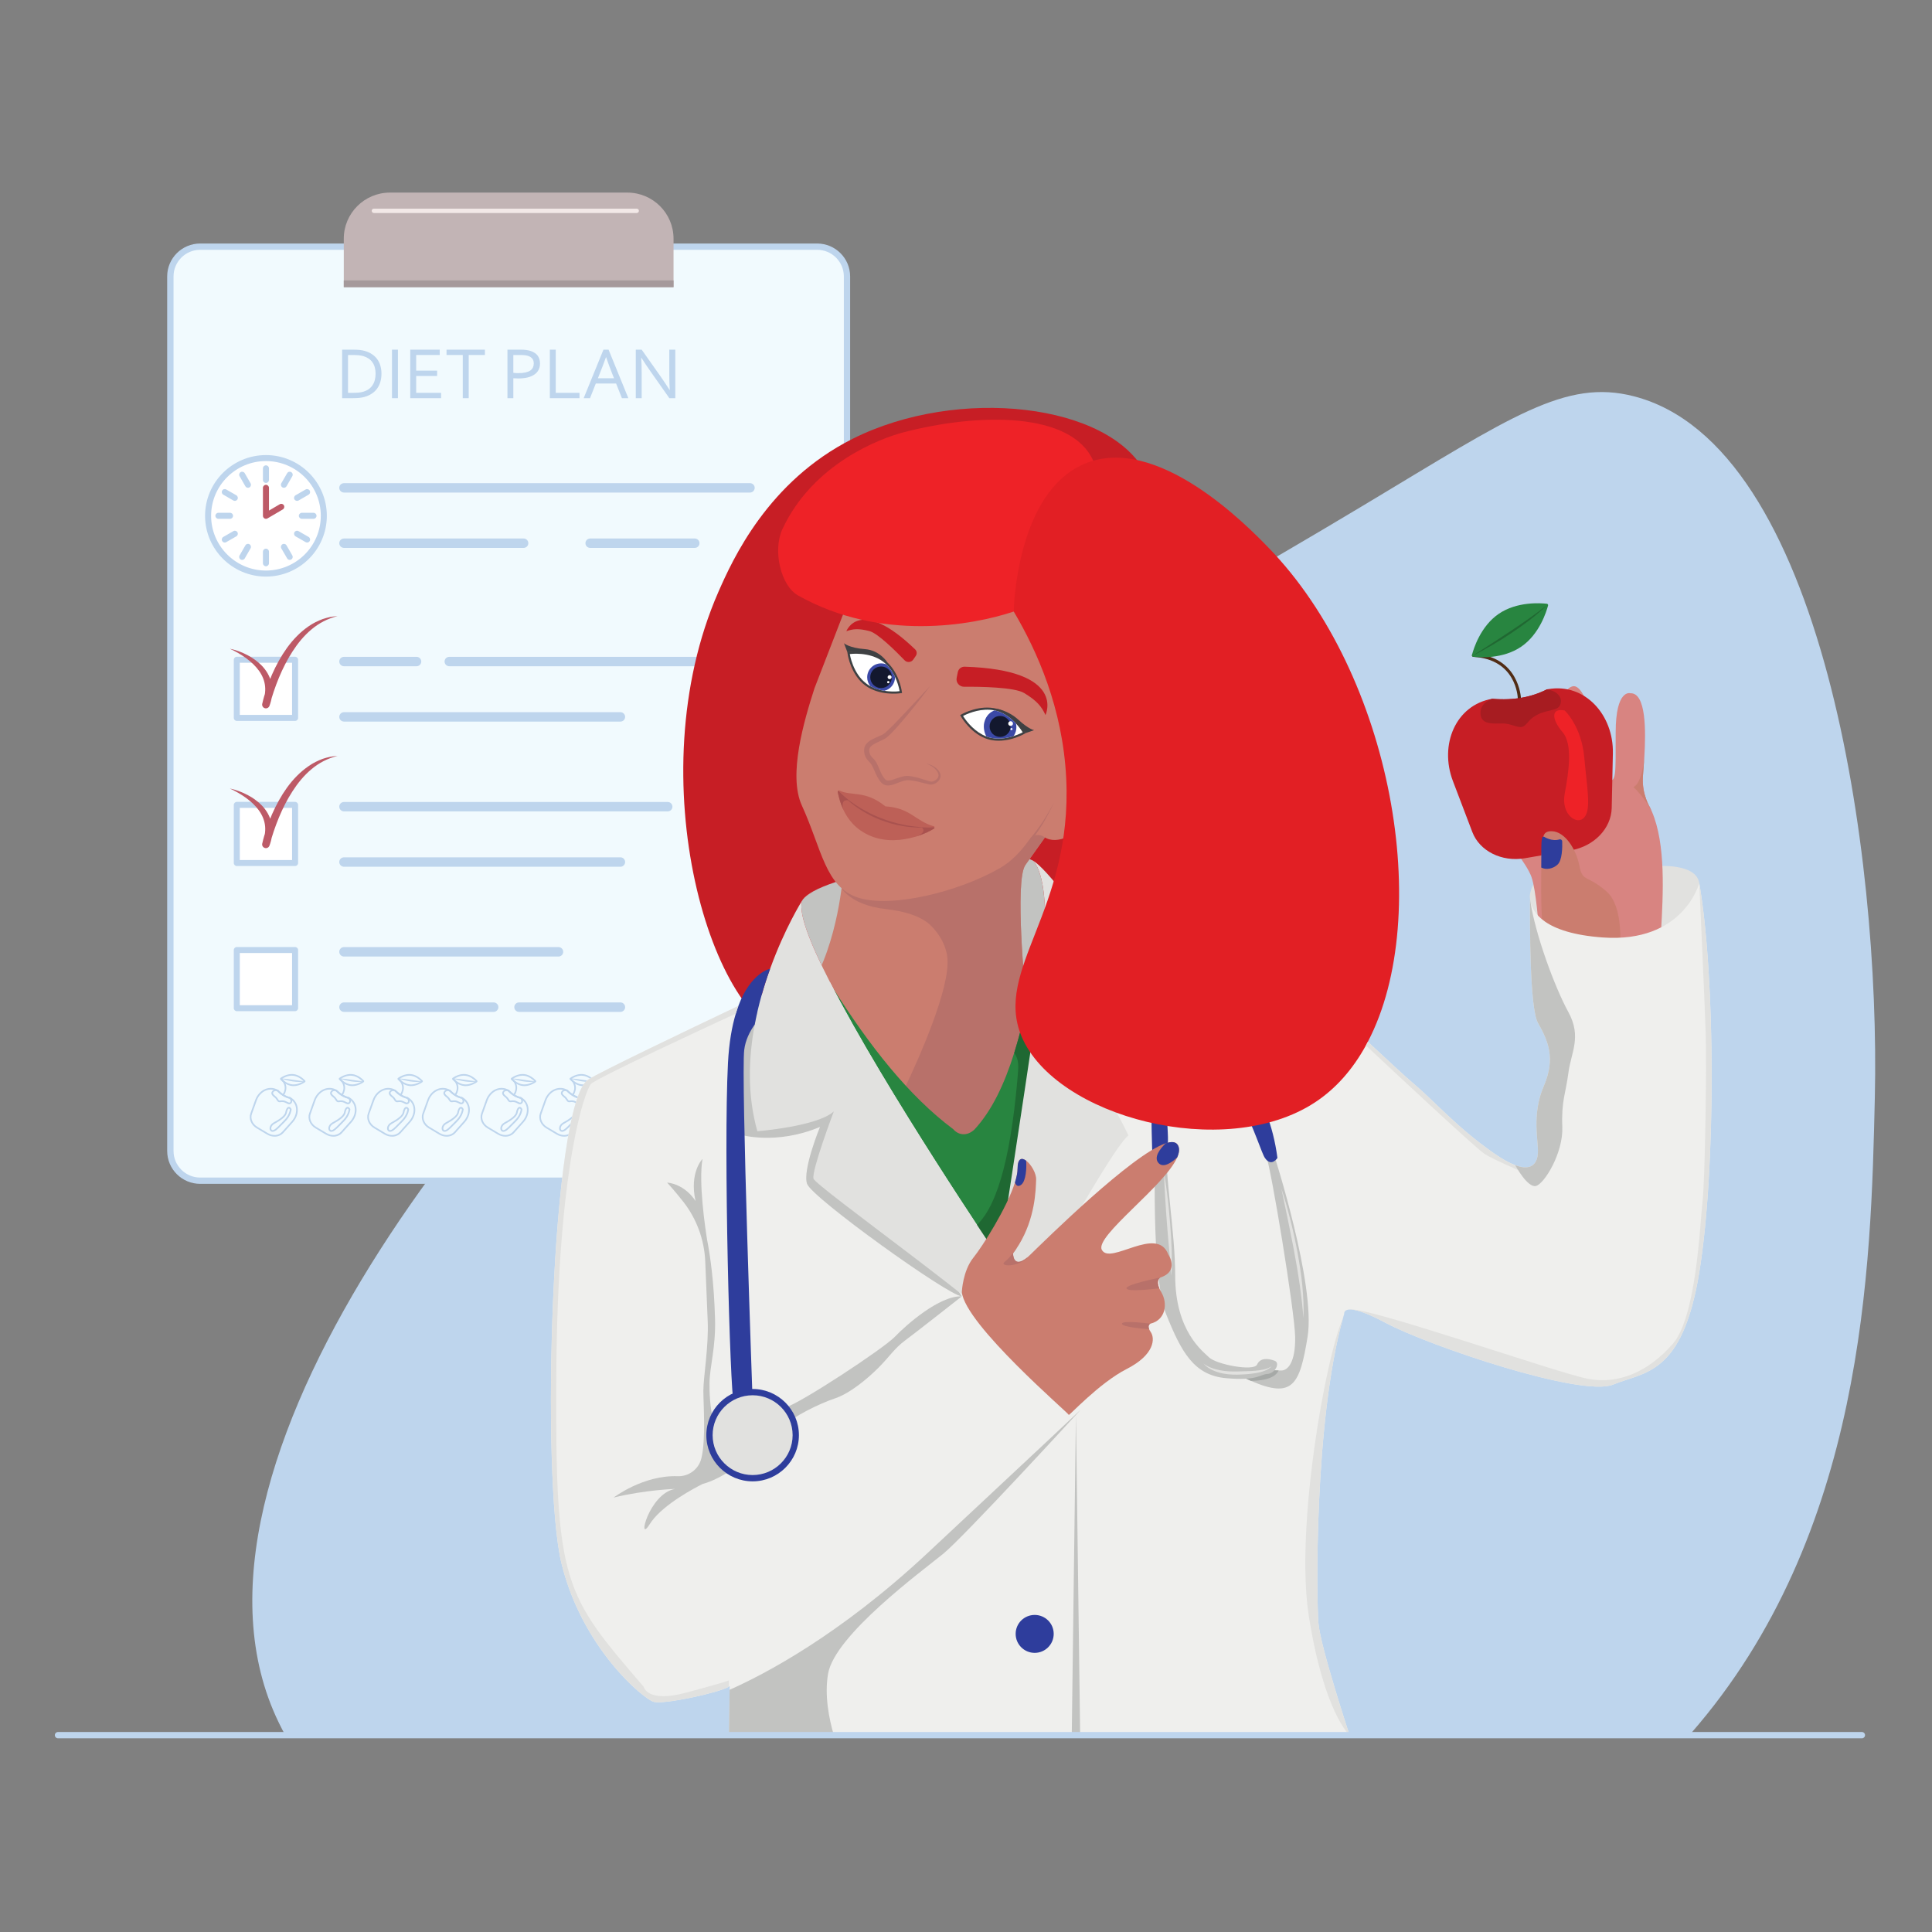<svg xmlns="http://www.w3.org/2000/svg" xmlns:xlink="http://www.w3.org/1999/xlink" width="200" zoomAndPan="magnify" viewBox="0 0 150 150" height="200" preserveAspectRatio="xMidYMid meet" version="1.0"><rect x="0" y="0" width="150" height="150" fill="#808080" stroke="none"/><defs><clipPath id="fc2c8d016a"><path d="M 19 30 L 145.996 30 L 145.996 134.957 L 19 134.957 Z M 19 30 " clip-rule="nonzero"/></clipPath><clipPath id="88c7e614f3"><path d="M 26 14.957 L 53 14.957 L 53 23 L 26 23 Z M 26 14.957 " clip-rule="nonzero"/></clipPath><clipPath id="f8fc7e9802"><path d="M 42 68 L 133 68 L 133 134.957 L 42 134.957 Z M 42 68 " clip-rule="nonzero"/></clipPath><clipPath id="e8f9da4021"><path d="M 56 109 L 84 109 L 84 134.957 L 56 134.957 Z M 56 109 " clip-rule="nonzero"/></clipPath><clipPath id="fac8dc2f14"><path d="M 83 109 L 84 109 L 84 134.957 L 83 134.957 Z M 83 109 " clip-rule="nonzero"/></clipPath><clipPath id="d5fe0b646c"><path d="M 101 102 L 105 102 L 105 134.957 L 101 134.957 Z M 101 102 " clip-rule="nonzero"/></clipPath><clipPath id="4f062bbc3a"><path d="M 4.246 134 L 145 134 L 145 134.957 L 4.246 134.957 Z M 4.246 134 " clip-rule="nonzero"/></clipPath></defs><g clip-path="url(#fc2c8d016a)"><path fill="#bed5ed" d="M 145.562 85.184 C 145.262 98.41 144.793 119.121 131.277 134.586 C 131.234 134.629 131.199 134.672 131.16 134.719 L 22.148 134.719 C 21.797 134.082 21.484 133.438 21.207 132.777 C 12.727 112.609 39.434 80.148 58.23 65.504 C 69.773 56.512 69.934 60.781 105.922 39.199 C 117.363 32.336 121.527 29.398 126.848 30.766 C 141.59 34.551 145.988 66.465 145.562 85.184 " fill-opacity="1" fill-rule="nonzero"/></g><path fill="#f1fafe" d="M 63.441 91.672 L 15.543 91.672 C 14.262 91.672 13.227 90.637 13.227 89.359 L 13.227 21.461 C 13.227 20.184 14.262 19.148 15.543 19.148 L 63.441 19.148 C 64.723 19.148 65.758 20.184 65.758 21.461 L 65.758 89.359 C 65.758 90.637 64.723 91.672 63.441 91.672 " fill-opacity="1" fill-rule="nonzero"/><path fill="#bed5ed" d="M 15.543 19.395 C 14.402 19.395 13.473 20.32 13.473 21.461 L 13.473 89.359 C 13.473 90.5 14.402 91.426 15.543 91.426 L 63.441 91.426 C 64.586 91.426 65.516 90.5 65.516 89.359 L 65.516 21.461 C 65.516 20.32 64.586 19.395 63.441 19.395 Z M 63.441 91.914 L 15.543 91.914 C 14.129 91.914 12.98 90.77 12.98 89.359 L 12.98 21.461 C 12.98 20.051 14.129 18.906 15.543 18.906 L 63.441 18.906 C 64.855 18.906 66.004 20.051 66.004 21.461 L 66.004 89.359 C 66.004 90.77 64.855 91.914 63.441 91.914 " fill-opacity="1" fill-rule="nonzero"/><path fill="#bed5ed" d="M 29.16 29.012 C 29.16 28.652 29.078 28.359 28.918 28.133 C 28.762 27.906 28.531 27.75 28.23 27.656 C 28.117 27.621 27.988 27.594 27.848 27.582 C 27.707 27.57 27.551 27.562 27.371 27.562 L 27.02 27.562 L 27.02 30.5 L 27.371 30.5 C 27.551 30.5 27.707 30.492 27.848 30.48 C 27.988 30.465 28.117 30.441 28.23 30.406 C 28.531 30.312 28.762 30.148 28.918 29.914 C 29.078 29.68 29.16 29.379 29.16 29.012 Z M 29.617 29.012 C 29.617 29.234 29.59 29.441 29.535 29.633 C 29.48 29.828 29.398 30 29.289 30.156 C 29.18 30.309 29.043 30.445 28.875 30.555 C 28.711 30.668 28.52 30.754 28.301 30.816 C 28.176 30.852 28.039 30.879 27.891 30.891 C 27.746 30.906 27.586 30.914 27.414 30.914 L 26.562 30.914 L 26.562 27.148 L 27.422 27.148 C 27.594 27.148 27.754 27.156 27.902 27.168 C 28.047 27.184 28.184 27.207 28.309 27.242 C 28.527 27.305 28.723 27.391 28.887 27.504 C 29.051 27.613 29.188 27.746 29.293 27.895 C 29.402 28.047 29.484 28.215 29.535 28.406 C 29.59 28.594 29.617 28.797 29.617 29.012 " fill-opacity="1" fill-rule="nonzero"/><path fill="#bed5ed" d="M 30.434 30.914 L 30.434 27.148 L 30.895 27.148 L 30.895 30.914 L 30.434 30.914 " fill-opacity="1" fill-rule="nonzero"/><path fill="#bed5ed" d="M 32.312 30.5 L 34.246 30.5 L 34.246 30.914 L 31.852 30.914 L 31.852 27.148 L 34.141 27.148 L 34.141 27.562 L 32.312 27.562 L 32.312 28.777 L 33.938 28.777 L 33.938 29.191 L 32.312 29.191 L 32.312 30.5 " fill-opacity="1" fill-rule="nonzero"/><path fill="#bed5ed" d="M 36.391 30.914 L 35.93 30.914 L 35.93 27.562 L 34.668 27.562 L 34.668 27.148 L 37.648 27.148 L 37.648 27.562 L 36.391 27.562 L 36.391 30.914 " fill-opacity="1" fill-rule="nonzero"/><path fill="#bed5ed" d="M 39.855 28.945 C 39.918 28.953 39.984 28.961 40.051 28.965 C 40.117 28.969 40.184 28.969 40.242 28.969 C 40.461 28.969 40.645 28.953 40.797 28.918 C 40.949 28.883 41.07 28.836 41.168 28.77 C 41.262 28.707 41.332 28.625 41.375 28.535 C 41.418 28.441 41.441 28.336 41.441 28.219 C 41.441 28.07 41.406 27.949 41.336 27.855 C 41.266 27.766 41.164 27.691 41.035 27.645 C 40.953 27.613 40.859 27.594 40.758 27.582 C 40.652 27.566 40.527 27.562 40.391 27.562 L 39.855 27.562 Z M 39.855 30.914 L 39.398 30.914 L 39.398 27.148 L 40.441 27.148 C 40.598 27.148 40.742 27.156 40.875 27.176 C 41.008 27.195 41.129 27.223 41.238 27.262 C 41.465 27.344 41.637 27.465 41.754 27.625 C 41.867 27.785 41.926 27.984 41.926 28.219 C 41.926 28.41 41.887 28.578 41.812 28.723 C 41.738 28.867 41.625 28.988 41.48 29.086 C 41.336 29.184 41.16 29.258 40.953 29.309 C 40.746 29.355 40.512 29.383 40.25 29.383 C 40.121 29.383 39.992 29.375 39.855 29.367 L 39.855 30.914 " fill-opacity="1" fill-rule="nonzero"/><path fill="#bed5ed" d="M 43.148 27.148 L 43.148 30.5 L 44.992 30.5 L 44.992 30.914 L 42.691 30.914 L 42.691 27.148 L 43.148 27.148 " fill-opacity="1" fill-rule="nonzero"/><path fill="#bed5ed" d="M 47.047 27.734 C 46.879 28.203 46.715 28.629 46.562 29.012 L 46.422 29.367 L 47.672 29.367 L 47.531 29.012 C 47.375 28.621 47.219 28.195 47.059 27.734 Z M 45.316 30.914 L 46.852 27.148 L 47.25 27.148 L 48.785 30.914 L 48.285 30.914 L 47.836 29.777 L 46.258 29.777 L 45.809 30.914 L 45.316 30.914 " fill-opacity="1" fill-rule="nonzero"/><path fill="#bed5ed" d="M 51.301 29.246 C 51.531 29.578 51.762 29.922 51.984 30.273 L 52 30.273 C 51.977 29.906 51.965 29.531 51.965 29.152 L 51.965 27.148 L 52.43 27.148 L 52.43 30.914 L 51.969 30.914 L 50.488 28.812 C 50.234 28.449 50.004 28.105 49.805 27.789 L 49.785 27.789 C 49.809 28.133 49.82 28.535 49.82 28.992 L 49.82 30.914 L 49.363 30.914 L 49.363 27.148 L 49.82 27.148 L 51.301 29.246 " fill-opacity="1" fill-rule="nonzero"/><g clip-path="url(#88c7e614f3)"><path fill="#c2b4b5" d="M 48.707 14.953 L 30.277 14.953 C 28.297 14.953 26.691 16.555 26.691 18.531 L 26.691 22.297 L 52.293 22.297 L 52.293 18.531 C 52.293 16.555 50.688 14.953 48.707 14.953 " fill-opacity="1" fill-rule="nonzero"/></g><path fill="#f2e8e7" d="M 49.434 16.539 L 29.031 16.539 C 28.938 16.539 28.859 16.461 28.859 16.367 C 28.859 16.273 28.938 16.199 29.031 16.199 L 49.434 16.199 C 49.527 16.199 49.605 16.273 49.605 16.367 C 49.605 16.461 49.527 16.539 49.434 16.539 " fill-opacity="1" fill-rule="nonzero"/><path fill="#a5999b" d="M 52.293 21.773 L 26.691 21.773 L 26.691 22.297 L 52.293 22.297 L 52.293 21.773 " fill-opacity="1" fill-rule="nonzero"/><path fill="#ffffff" d="M 25.141 40.047 C 25.141 37.57 23.129 35.562 20.648 35.562 C 18.168 35.562 16.156 37.57 16.156 40.047 C 16.156 42.523 18.168 44.531 20.648 44.531 C 23.129 44.531 25.141 42.523 25.141 40.047 " fill-opacity="1" fill-rule="nonzero"/><path fill="#bed5ed" d="M 20.648 35.797 C 18.301 35.797 16.391 37.703 16.391 40.047 C 16.391 42.391 18.301 44.297 20.648 44.297 C 22.996 44.297 24.906 42.391 24.906 40.047 C 24.906 37.703 22.996 35.797 20.648 35.797 Z M 20.648 44.766 C 18.043 44.766 15.922 42.648 15.922 40.047 C 15.922 37.445 18.043 35.332 20.648 35.332 C 23.254 35.332 25.375 37.445 25.375 40.047 C 25.375 42.648 23.254 44.766 20.648 44.766 " fill-opacity="1" fill-rule="nonzero"/><path fill="#bed5ed" d="M 20.648 37.496 C 20.52 37.496 20.414 37.391 20.414 37.266 L 20.414 36.363 C 20.414 36.234 20.52 36.129 20.648 36.129 C 20.777 36.129 20.883 36.234 20.883 36.363 L 20.883 37.266 C 20.883 37.391 20.777 37.496 20.648 37.496 " fill-opacity="1" fill-rule="nonzero"/><path fill="#bed5ed" d="M 19.254 37.871 C 19.172 37.871 19.094 37.828 19.051 37.754 L 18.602 36.973 C 18.535 36.863 18.574 36.719 18.684 36.656 C 18.797 36.59 18.938 36.629 19.004 36.742 L 19.453 37.52 C 19.52 37.633 19.48 37.773 19.371 37.84 C 19.332 37.859 19.293 37.871 19.254 37.871 " fill-opacity="1" fill-rule="nonzero"/><path fill="#bed5ed" d="M 18.234 38.887 C 18.191 38.887 18.152 38.879 18.117 38.859 L 17.336 38.406 C 17.223 38.344 17.184 38.199 17.25 38.09 C 17.312 37.977 17.457 37.938 17.566 38.004 L 18.348 38.453 C 18.461 38.52 18.5 38.66 18.434 38.773 C 18.391 38.848 18.312 38.887 18.234 38.887 " fill-opacity="1" fill-rule="nonzero"/><path fill="#bed5ed" d="M 17.859 40.281 L 16.957 40.281 C 16.828 40.281 16.723 40.176 16.723 40.047 C 16.723 39.918 16.828 39.812 16.957 39.812 L 17.859 39.812 C 17.988 39.812 18.094 39.918 18.094 40.047 C 18.094 40.176 17.988 40.281 17.859 40.281 " fill-opacity="1" fill-rule="nonzero"/><path fill="#bed5ed" d="M 17.449 42.121 C 17.371 42.121 17.293 42.082 17.25 42.004 C 17.184 41.895 17.223 41.754 17.336 41.688 L 18.117 41.238 C 18.227 41.172 18.371 41.211 18.434 41.324 C 18.5 41.434 18.461 41.574 18.348 41.641 L 17.566 42.09 C 17.531 42.113 17.492 42.121 17.449 42.121 " fill-opacity="1" fill-rule="nonzero"/><path fill="#bed5ed" d="M 18.801 43.469 C 18.762 43.469 18.723 43.461 18.684 43.438 C 18.574 43.375 18.535 43.23 18.602 43.121 L 19.051 42.344 C 19.117 42.23 19.258 42.191 19.371 42.258 C 19.48 42.32 19.52 42.465 19.453 42.574 L 19.004 43.352 C 18.961 43.43 18.883 43.469 18.801 43.469 " fill-opacity="1" fill-rule="nonzero"/><path fill="#bed5ed" d="M 20.648 43.965 C 20.52 43.965 20.414 43.859 20.414 43.73 L 20.414 42.828 C 20.414 42.703 20.52 42.598 20.648 42.598 C 20.777 42.598 20.883 42.703 20.883 42.828 L 20.883 43.73 C 20.883 43.859 20.777 43.965 20.648 43.965 " fill-opacity="1" fill-rule="nonzero"/><path fill="#bed5ed" d="M 22.492 43.469 C 22.414 43.469 22.336 43.43 22.293 43.352 L 21.84 42.574 C 21.777 42.465 21.816 42.32 21.926 42.258 C 22.039 42.191 22.18 42.23 22.246 42.344 L 22.695 43.121 C 22.758 43.23 22.723 43.375 22.609 43.438 C 22.574 43.461 22.535 43.469 22.492 43.469 " fill-opacity="1" fill-rule="nonzero"/><path fill="#bed5ed" d="M 23.844 42.121 C 23.805 42.121 23.766 42.113 23.727 42.09 L 22.945 41.641 C 22.836 41.574 22.797 41.434 22.859 41.324 C 22.926 41.211 23.066 41.172 23.18 41.238 L 23.961 41.688 C 24.074 41.754 24.109 41.895 24.047 42.004 C 24.004 42.082 23.926 42.121 23.844 42.121 " fill-opacity="1" fill-rule="nonzero"/><path fill="#bed5ed" d="M 24.34 40.281 L 23.438 40.281 C 23.309 40.281 23.203 40.176 23.203 40.047 C 23.203 39.918 23.309 39.812 23.438 39.812 L 24.34 39.812 C 24.469 39.812 24.574 39.918 24.574 40.047 C 24.574 40.176 24.469 40.281 24.34 40.281 " fill-opacity="1" fill-rule="nonzero"/><path fill="#bed5ed" d="M 23.062 38.887 C 22.984 38.887 22.906 38.848 22.859 38.773 C 22.797 38.66 22.836 38.52 22.945 38.453 L 23.727 38.004 C 23.84 37.938 23.98 37.977 24.047 38.09 C 24.109 38.199 24.074 38.344 23.961 38.406 L 23.18 38.859 C 23.145 38.879 23.102 38.887 23.062 38.887 " fill-opacity="1" fill-rule="nonzero"/><path fill="#bed5ed" d="M 22.043 37.871 C 22.004 37.871 21.961 37.859 21.926 37.84 C 21.816 37.773 21.777 37.633 21.84 37.52 L 22.293 36.742 C 22.355 36.629 22.5 36.59 22.609 36.656 C 22.723 36.719 22.758 36.863 22.695 36.973 L 22.246 37.754 C 22.199 37.828 22.125 37.871 22.043 37.871 " fill-opacity="1" fill-rule="nonzero"/><path fill="#bd5a67" d="M 20.648 40.281 C 20.609 40.281 20.566 40.27 20.531 40.25 C 20.461 40.207 20.414 40.129 20.414 40.047 L 20.414 37.875 C 20.414 37.746 20.52 37.641 20.648 37.641 C 20.777 37.641 20.883 37.746 20.883 37.875 L 20.883 39.641 L 21.723 39.148 C 21.832 39.082 21.977 39.121 22.039 39.23 C 22.105 39.344 22.07 39.484 21.957 39.551 L 20.766 40.25 C 20.73 40.27 20.688 40.281 20.648 40.281 " fill-opacity="1" fill-rule="nonzero"/><path fill="#bed5ed" d="M 58.227 38.242 L 26.707 38.242 C 26.508 38.242 26.34 38.078 26.34 37.875 C 26.34 37.672 26.508 37.512 26.707 37.512 L 58.227 37.512 C 58.43 37.512 58.594 37.672 58.594 37.875 C 58.594 38.078 58.43 38.242 58.227 38.242 " fill-opacity="1" fill-rule="nonzero"/><path fill="#bed5ed" d="M 40.652 42.539 L 26.707 42.539 C 26.508 42.539 26.34 42.375 26.34 42.172 C 26.34 41.973 26.508 41.809 26.707 41.809 L 40.652 41.809 C 40.855 41.809 41.02 41.973 41.02 42.172 C 41.02 42.375 40.855 42.539 40.652 42.539 " fill-opacity="1" fill-rule="nonzero"/><path fill="#bed5ed" d="M 53.941 42.539 L 45.82 42.539 C 45.617 42.539 45.453 42.375 45.453 42.172 C 45.453 41.973 45.617 41.809 45.82 41.809 L 53.941 41.809 C 54.145 41.809 54.309 41.973 54.309 42.172 C 54.309 42.375 54.145 42.539 53.941 42.539 " fill-opacity="1" fill-rule="nonzero"/><path fill="#bed5ed" d="M 60.012 51.727 L 34.883 51.727 C 34.68 51.727 34.516 51.562 34.516 51.359 C 34.516 51.16 34.68 50.996 34.883 50.996 L 60.012 50.996 C 60.215 50.996 60.383 51.16 60.383 51.359 C 60.383 51.562 60.215 51.727 60.012 51.727 " fill-opacity="1" fill-rule="nonzero"/><path fill="#bed5ed" d="M 32.34 51.727 L 26.707 51.727 C 26.508 51.727 26.34 51.562 26.34 51.359 C 26.34 51.16 26.508 50.996 26.707 50.996 L 32.34 50.996 C 32.543 50.996 32.707 51.16 32.707 51.359 C 32.707 51.562 32.543 51.727 32.34 51.727 " fill-opacity="1" fill-rule="nonzero"/><path fill="#bed5ed" d="M 48.172 56.023 L 26.707 56.023 C 26.508 56.023 26.34 55.859 26.34 55.66 C 26.34 55.457 26.508 55.293 26.707 55.293 L 48.172 55.293 C 48.371 55.293 48.535 55.457 48.535 55.66 C 48.535 55.859 48.371 56.023 48.172 56.023 " fill-opacity="1" fill-rule="nonzero"/><path fill="#ffffff" d="M 22.91 55.738 L 18.387 55.738 L 18.387 51.223 L 22.91 51.223 L 22.91 55.738 " fill-opacity="1" fill-rule="nonzero"/><path fill="#bed5ed" d="M 18.617 55.504 L 22.676 55.504 L 22.676 51.457 L 18.617 51.457 Z M 22.91 55.973 L 18.387 55.973 C 18.258 55.973 18.152 55.867 18.152 55.738 L 18.152 51.223 C 18.152 51.094 18.258 50.988 18.387 50.988 L 22.91 50.988 C 23.039 50.988 23.145 51.094 23.145 51.223 L 23.145 55.738 C 23.145 55.867 23.039 55.973 22.91 55.973 " fill-opacity="1" fill-rule="nonzero"/><path fill="#bd5a67" d="M 17.844 50.367 C 18.082 50.414 18.32 50.484 18.555 50.57 C 18.785 50.656 19.012 50.758 19.234 50.875 C 19.457 50.992 19.672 51.129 19.871 51.281 C 20.074 51.438 20.27 51.609 20.438 51.805 C 20.781 52.195 21.035 52.691 21.109 53.23 C 21.152 53.496 21.148 53.77 21.117 54.035 C 21.082 54.297 21.012 54.555 20.922 54.801 C 20.867 54.953 20.699 55.035 20.547 54.98 C 20.406 54.93 20.328 54.781 20.359 54.641 L 20.363 54.633 C 20.406 54.43 20.457 54.242 20.512 54.051 C 20.57 53.859 20.629 53.672 20.691 53.484 C 20.82 53.109 20.961 52.738 21.117 52.375 C 21.438 51.648 21.82 50.945 22.285 50.297 C 22.754 49.652 23.316 49.062 23.984 48.609 C 24.312 48.383 24.676 48.203 25.047 48.066 C 25.238 48.004 25.43 47.949 25.621 47.906 C 25.816 47.871 26.012 47.848 26.207 47.836 C 25.445 48.02 24.758 48.383 24.18 48.871 C 23.598 49.355 23.117 49.949 22.707 50.586 C 22.297 51.223 21.953 51.902 21.66 52.605 C 21.516 52.957 21.379 53.312 21.258 53.676 C 21.137 54.031 21.023 54.406 20.934 54.762 L 20.371 54.594 C 20.535 54.176 20.625 53.73 20.582 53.297 C 20.543 52.859 20.371 52.441 20.102 52.07 C 19.969 51.887 19.816 51.711 19.645 51.547 C 19.477 51.387 19.289 51.238 19.098 51.094 C 18.711 50.812 18.289 50.57 17.844 50.367 " fill-opacity="1" fill-rule="nonzero"/><path fill="#bed5ed" d="M 51.84 62.996 L 26.707 62.996 C 26.508 62.996 26.34 62.832 26.34 62.629 C 26.34 62.426 26.508 62.266 26.707 62.266 L 51.84 62.266 C 52.043 62.266 52.207 62.426 52.207 62.629 C 52.207 62.832 52.043 62.996 51.84 62.996 " fill-opacity="1" fill-rule="nonzero"/><path fill="#bed5ed" d="M 48.172 67.293 L 26.707 67.293 C 26.508 67.293 26.34 67.129 26.34 66.926 C 26.34 66.727 26.508 66.562 26.707 66.562 L 48.172 66.562 C 48.371 66.562 48.535 66.727 48.535 66.926 C 48.535 67.129 48.371 67.293 48.172 67.293 " fill-opacity="1" fill-rule="nonzero"/><path fill="#ffffff" d="M 22.91 67.004 L 18.387 67.004 L 18.387 62.492 L 22.91 62.492 L 22.91 67.004 " fill-opacity="1" fill-rule="nonzero"/><path fill="#bed5ed" d="M 18.617 66.773 L 22.676 66.773 L 22.676 62.723 L 18.617 62.723 Z M 22.91 67.238 L 18.387 67.238 C 18.258 67.238 18.152 67.133 18.152 67.004 L 18.152 62.492 C 18.152 62.363 18.258 62.258 18.387 62.258 L 22.91 62.258 C 23.039 62.258 23.145 62.363 23.145 62.492 L 23.145 67.004 C 23.145 67.133 23.039 67.238 22.91 67.238 " fill-opacity="1" fill-rule="nonzero"/><path fill="#bed5ed" d="M 43.359 74.266 L 26.707 74.266 C 26.508 74.266 26.34 74.102 26.34 73.898 C 26.34 73.695 26.508 73.531 26.707 73.531 L 43.359 73.531 C 43.562 73.531 43.727 73.695 43.727 73.898 C 43.727 74.102 43.562 74.266 43.359 74.266 " fill-opacity="1" fill-rule="nonzero"/><path fill="#bed5ed" d="M 48.172 78.562 L 40.297 78.562 C 40.094 78.562 39.93 78.398 39.93 78.195 C 39.93 77.992 40.094 77.828 40.297 77.828 L 48.172 77.828 C 48.371 77.828 48.535 77.992 48.535 78.195 C 48.535 78.398 48.371 78.562 48.172 78.562 " fill-opacity="1" fill-rule="nonzero"/><path fill="#bed5ed" d="M 38.328 78.562 L 26.707 78.562 C 26.508 78.562 26.34 78.398 26.34 78.195 C 26.34 77.992 26.508 77.828 26.707 77.828 L 38.328 77.828 C 38.527 77.828 38.695 77.992 38.695 78.195 C 38.695 78.398 38.527 78.562 38.328 78.562 " fill-opacity="1" fill-rule="nonzero"/><path fill="#ffffff" d="M 22.91 78.273 L 18.387 78.273 L 18.387 73.758 L 22.91 73.758 L 22.91 78.273 " fill-opacity="1" fill-rule="nonzero"/><path fill="#bed5ed" d="M 18.617 78.043 L 22.676 78.043 L 22.676 73.992 L 18.617 73.992 Z M 22.91 78.508 L 18.387 78.508 C 18.258 78.508 18.152 78.402 18.152 78.273 L 18.152 73.758 C 18.152 73.629 18.258 73.527 18.387 73.527 L 22.91 73.527 C 23.039 73.527 23.145 73.629 23.145 73.758 L 23.145 78.273 C 23.145 78.402 23.039 78.508 22.91 78.508 " fill-opacity="1" fill-rule="nonzero"/><path fill="#bd5a67" d="M 17.844 61.219 C 18.082 61.266 18.32 61.34 18.555 61.426 C 18.785 61.508 19.012 61.613 19.234 61.73 C 19.457 61.844 19.672 61.98 19.871 62.137 C 20.074 62.289 20.27 62.461 20.438 62.656 C 20.781 63.047 21.035 63.547 21.109 64.082 C 21.152 64.352 21.148 64.621 21.117 64.887 C 21.082 65.152 21.012 65.406 20.922 65.652 C 20.867 65.809 20.699 65.887 20.547 65.832 C 20.406 65.781 20.328 65.637 20.359 65.492 L 20.363 65.488 C 20.406 65.285 20.457 65.098 20.512 64.906 C 20.57 64.715 20.629 64.523 20.691 64.336 C 20.82 63.961 20.961 63.59 21.117 63.227 C 21.438 62.5 21.82 61.797 22.285 61.148 C 22.754 60.504 23.316 59.914 23.984 59.465 C 24.312 59.234 24.676 59.059 25.047 58.918 C 25.238 58.855 25.43 58.801 25.621 58.762 C 25.816 58.723 26.012 58.699 26.207 58.691 C 25.445 58.871 24.758 59.234 24.18 59.723 C 23.598 60.207 23.117 60.801 22.707 61.438 C 22.297 62.074 21.953 62.754 21.66 63.457 C 21.516 63.809 21.379 64.168 21.258 64.527 C 21.137 64.887 21.023 65.258 20.934 65.613 L 20.371 65.449 C 20.535 65.027 20.625 64.582 20.582 64.148 C 20.543 63.715 20.371 63.293 20.102 62.922 C 19.969 62.738 19.816 62.562 19.645 62.398 C 19.477 62.238 19.289 62.09 19.098 61.945 C 18.711 61.668 18.289 61.422 17.844 61.219 " fill-opacity="1" fill-rule="nonzero"/><path fill="#bed5ed" d="M 21.023 84.594 C 20.914 84.594 20.797 84.613 20.688 84.652 C 20.348 84.773 20.066 85.07 19.934 85.445 L 19.562 86.484 C 19.43 86.844 19.613 87.273 19.996 87.496 L 20.809 87.98 C 21.191 88.207 21.656 88.16 21.91 87.871 L 22.645 87.051 C 22.91 86.75 23.035 86.363 22.98 86.008 C 22.934 85.711 22.766 85.469 22.512 85.316 L 22.496 85.305 C 22.137 85.219 21.816 85.027 21.516 84.727 C 21.363 84.637 21.195 84.594 21.023 84.594 Z M 21.32 88.25 C 21.125 88.25 20.926 88.195 20.746 88.09 L 19.93 87.605 C 19.496 87.352 19.289 86.859 19.441 86.441 L 19.812 85.402 C 19.961 84.992 20.27 84.664 20.645 84.531 C 20.957 84.422 21.285 84.449 21.57 84.613 L 21.617 84.613 L 21.617 84.648 C 21.902 84.93 22.199 85.105 22.535 85.184 L 22.574 85.203 C 22.867 85.375 23.055 85.656 23.105 85.988 C 23.168 86.379 23.031 86.809 22.738 87.133 L 22.004 87.957 C 21.836 88.148 21.582 88.25 21.32 88.25 " fill-opacity="1" fill-rule="nonzero"/><path fill="#bed5ed" d="M 21.98 85.082 L 21.941 85.07 C 21.914 85.047 21.91 85.008 21.93 84.98 C 21.949 84.957 22.395 84.383 21.793 83.809 L 21.793 83.719 L 21.883 83.719 C 22.566 84.371 22.035 85.055 22.031 85.059 L 21.98 85.082 " fill-opacity="1" fill-rule="nonzero"/><path fill="#bed5ed" d="M 21.855 83.789 L 21.855 83.793 Z M 21.887 83.766 C 22.008 83.887 22.309 84.152 22.691 84.191 C 23.078 84.23 23.426 84.035 23.566 83.945 C 23.449 83.824 23.145 83.559 22.762 83.52 C 22.379 83.477 22.027 83.676 21.887 83.766 Z M 22.797 84.324 C 22.758 84.324 22.719 84.32 22.68 84.32 C 22.215 84.27 21.863 83.93 21.766 83.824 C 21.75 83.805 21.738 83.777 21.742 83.75 C 21.746 83.723 21.762 83.699 21.781 83.684 C 21.898 83.605 22.312 83.344 22.777 83.391 C 23.238 83.441 23.59 83.781 23.688 83.887 C 23.707 83.906 23.715 83.934 23.715 83.957 C 23.711 83.984 23.695 84.008 23.676 84.023 C 23.566 84.102 23.211 84.324 22.797 84.324 " fill-opacity="1" fill-rule="nonzero"/><path fill="#bed5ed" d="M 22.43 86.062 L 22.426 86.066 C 22.383 86.07 22.309 86.176 22.273 86.379 C 22.223 86.711 21.758 87.008 21.312 87.254 C 21.109 87.363 21.035 87.543 21.066 87.66 C 21.074 87.691 21.098 87.746 21.16 87.746 L 21.164 87.746 C 21.312 87.742 21.496 87.555 21.773 87.27 C 21.855 87.188 21.945 87.098 22.043 86.996 C 22.43 86.613 22.496 86.227 22.508 86.141 C 22.48 86.094 22.449 86.062 22.43 86.062 Z M 21.16 87.871 C 21.055 87.871 20.973 87.805 20.941 87.691 C 20.898 87.531 20.977 87.293 21.25 87.141 C 21.504 87.004 22.098 86.672 22.148 86.359 C 22.18 86.172 22.262 85.965 22.402 85.941 C 22.465 85.93 22.551 85.949 22.629 86.094 L 22.641 86.109 L 22.637 86.129 C 22.637 86.148 22.605 86.621 22.133 87.09 C 22.035 87.188 21.945 87.277 21.863 87.359 C 21.555 87.676 21.367 87.867 21.164 87.871 L 21.16 87.871 " fill-opacity="1" fill-rule="nonzero"/><path fill="#bed5ed" d="M 22.434 85.605 C 22.461 85.613 22.512 85.602 22.539 85.559 C 22.582 85.496 22.562 85.402 22.484 85.305 C 22.133 85.215 21.816 85.027 21.52 84.73 C 21.48 84.715 21.324 84.668 21.23 84.789 C 21.156 84.887 21.215 84.961 21.383 85.102 L 21.434 85.145 C 21.504 85.203 21.551 85.273 21.586 85.336 C 21.621 85.391 21.656 85.441 21.684 85.445 C 21.723 85.449 21.75 85.445 21.785 85.441 C 21.836 85.434 21.902 85.422 22.008 85.438 C 22.125 85.457 22.215 85.504 22.297 85.543 C 22.344 85.57 22.391 85.59 22.434 85.605 Z M 22.453 85.734 L 22.395 85.727 C 22.34 85.711 22.289 85.684 22.238 85.656 C 22.164 85.621 22.086 85.578 21.988 85.566 C 21.902 85.551 21.852 85.559 21.809 85.566 C 21.766 85.57 21.727 85.578 21.668 85.57 C 21.578 85.562 21.531 85.484 21.48 85.402 C 21.445 85.348 21.406 85.285 21.352 85.238 L 21.301 85.199 C 21.168 85.09 20.965 84.926 21.129 84.715 C 21.277 84.52 21.508 84.59 21.566 84.613 L 21.617 84.613 L 21.617 84.648 C 21.902 84.93 22.199 85.105 22.535 85.184 L 22.555 85.188 L 22.57 85.207 C 22.754 85.43 22.676 85.586 22.645 85.629 C 22.602 85.695 22.527 85.734 22.453 85.734 " fill-opacity="1" fill-rule="nonzero"/><path fill="#bed5ed" d="M 21.809 83.719 C 22.129 83.746 22.441 83.793 22.754 83.836 L 23.223 83.902 L 23.695 83.961 C 23.535 83.992 23.375 84 23.215 84 C 23.055 84 22.895 83.984 22.734 83.961 C 22.578 83.938 22.418 83.906 22.266 83.867 C 22.109 83.828 21.957 83.785 21.809 83.719 " fill-opacity="1" fill-rule="nonzero"/><path fill="#bed5ed" d="M 25.586 84.594 C 25.473 84.594 25.359 84.613 25.25 84.652 C 24.91 84.773 24.625 85.07 24.492 85.445 L 24.121 86.484 C 23.992 86.844 24.176 87.273 24.555 87.496 L 25.371 87.98 C 25.75 88.207 26.215 88.16 26.469 87.871 L 27.203 87.051 C 27.469 86.75 27.598 86.363 27.539 86.008 C 27.496 85.711 27.328 85.469 27.07 85.316 L 27.055 85.305 C 26.699 85.219 26.375 85.031 26.078 84.727 C 25.922 84.637 25.754 84.594 25.586 84.594 Z M 25.879 88.25 C 25.688 88.25 25.488 88.195 25.305 88.09 L 24.492 87.605 C 24.059 87.352 23.852 86.859 24 86.441 L 24.371 85.402 C 24.52 84.992 24.832 84.664 25.203 84.531 C 25.516 84.422 25.844 84.449 26.133 84.613 L 26.141 84.613 L 26.16 84.629 C 26.449 84.922 26.754 85.102 27.094 85.184 L 27.137 85.203 C 27.426 85.375 27.613 85.656 27.668 85.988 C 27.727 86.379 27.59 86.809 27.301 87.133 L 27.254 87.094 L 27.301 87.133 L 26.566 87.957 C 26.395 88.148 26.145 88.25 25.879 88.25 " fill-opacity="1" fill-rule="nonzero"/><path fill="#bed5ed" d="M 26.543 85.082 L 26.5 85.07 C 26.473 85.047 26.469 85.008 26.492 84.98 C 26.512 84.957 26.953 84.383 26.355 83.809 L 26.355 83.719 L 26.441 83.719 C 27.129 84.371 26.598 85.055 26.59 85.059 L 26.543 85.082 " fill-opacity="1" fill-rule="nonzero"/><path fill="#bed5ed" d="M 26.414 83.789 L 26.414 83.793 Z M 28.156 83.973 Z M 26.449 83.766 C 26.566 83.887 26.871 84.152 27.254 84.191 C 27.637 84.23 27.988 84.035 28.125 83.945 C 28.012 83.824 27.707 83.559 27.324 83.52 C 26.938 83.48 26.59 83.676 26.449 83.766 Z M 27.355 84.324 C 27.316 84.324 27.277 84.32 27.238 84.32 C 26.777 84.27 26.422 83.93 26.328 83.824 C 26.309 83.805 26.301 83.777 26.305 83.75 C 26.305 83.727 26.32 83.699 26.34 83.688 C 26.457 83.605 26.875 83.344 27.336 83.391 C 27.801 83.441 28.152 83.781 28.25 83.887 C 28.266 83.906 28.277 83.934 28.273 83.957 C 28.27 83.984 28.258 84.008 28.234 84.023 C 28.129 84.102 27.77 84.324 27.355 84.324 " fill-opacity="1" fill-rule="nonzero"/><path fill="#bed5ed" d="M 26.988 86.062 L 26.984 86.066 C 26.941 86.07 26.867 86.176 26.832 86.379 C 26.781 86.711 26.316 87.008 25.871 87.254 C 25.668 87.363 25.594 87.543 25.625 87.66 C 25.637 87.691 25.656 87.746 25.723 87.746 C 25.871 87.742 26.055 87.555 26.332 87.27 C 26.414 87.188 26.504 87.098 26.602 86.996 C 26.992 86.613 27.059 86.227 27.07 86.141 C 27.039 86.094 27.012 86.062 26.988 86.062 Z M 25.723 87.871 C 25.617 87.871 25.531 87.805 25.504 87.691 C 25.461 87.531 25.539 87.293 25.809 87.141 C 26.062 87.004 26.656 86.672 26.707 86.359 C 26.738 86.172 26.82 85.965 26.965 85.941 C 27.023 85.93 27.109 85.949 27.191 86.094 L 27.199 86.109 L 27.199 86.129 C 27.195 86.148 27.168 86.621 26.691 87.09 C 26.594 87.188 26.504 87.277 26.426 87.359 C 26.113 87.676 25.926 87.867 25.727 87.871 L 25.723 87.871 " fill-opacity="1" fill-rule="nonzero"/><path fill="#bed5ed" d="M 26.992 85.605 C 27.023 85.613 27.07 85.602 27.098 85.559 C 27.145 85.496 27.121 85.402 27.043 85.305 C 26.691 85.215 26.375 85.027 26.078 84.73 C 26.039 84.715 25.887 84.664 25.789 84.789 C 25.715 84.887 25.773 84.961 25.945 85.102 L 25.996 85.145 C 26.062 85.203 26.109 85.273 26.148 85.332 C 26.184 85.391 26.215 85.441 26.246 85.445 C 26.281 85.449 26.312 85.445 26.348 85.441 C 26.398 85.434 26.461 85.422 26.57 85.438 C 26.688 85.457 26.777 85.504 26.855 85.543 C 26.906 85.57 26.949 85.59 26.992 85.605 Z M 27.012 85.734 L 26.957 85.727 L 26.953 85.727 C 26.898 85.711 26.848 85.684 26.797 85.656 C 26.723 85.621 26.645 85.578 26.551 85.566 C 26.461 85.551 26.414 85.559 26.367 85.566 C 26.328 85.574 26.285 85.578 26.23 85.57 C 26.141 85.562 26.09 85.484 26.039 85.402 C 26.004 85.344 25.965 85.285 25.91 85.238 L 25.863 85.199 C 25.73 85.09 25.527 84.926 25.688 84.715 C 25.836 84.516 26.07 84.59 26.129 84.613 L 26.141 84.613 L 26.16 84.629 C 26.449 84.922 26.754 85.102 27.094 85.184 L 27.117 85.188 L 27.129 85.207 C 27.316 85.43 27.234 85.586 27.203 85.629 C 27.16 85.695 27.086 85.734 27.012 85.734 " fill-opacity="1" fill-rule="nonzero"/><path fill="#bed5ed" d="M 26.367 83.719 C 26.688 83.746 27 83.793 27.312 83.836 L 27.781 83.902 L 28.254 83.961 C 28.098 83.992 27.934 84 27.773 84 C 27.613 84 27.453 83.984 27.297 83.961 C 27.137 83.938 26.98 83.906 26.824 83.867 C 26.672 83.828 26.516 83.785 26.367 83.719 " fill-opacity="1" fill-rule="nonzero"/><path fill="#bed5ed" d="M 30.145 84.594 C 30.031 84.594 29.918 84.613 29.809 84.652 C 29.469 84.773 29.188 85.07 29.055 85.445 L 28.68 86.484 C 28.551 86.844 28.734 87.273 29.117 87.496 L 29.93 87.98 C 30.312 88.207 30.773 88.16 31.031 87.871 L 31.766 87.051 C 32.031 86.75 32.156 86.363 32.102 86.008 C 32.055 85.711 31.887 85.469 31.633 85.316 L 31.617 85.305 C 31.258 85.219 30.938 85.031 30.637 84.727 C 30.484 84.637 30.316 84.594 30.145 84.594 Z M 30.441 88.25 C 30.246 88.25 30.047 88.195 29.863 88.09 L 29.051 87.605 C 28.617 87.352 28.41 86.859 28.562 86.441 L 28.934 85.402 C 29.078 84.992 29.391 84.664 29.766 84.531 C 30.078 84.422 30.406 84.449 30.691 84.613 L 30.699 84.613 L 30.719 84.629 C 31.012 84.922 31.316 85.102 31.656 85.184 L 31.695 85.203 C 31.984 85.375 32.176 85.656 32.227 85.988 C 32.289 86.379 32.152 86.809 31.859 87.133 L 31.812 87.094 L 31.859 87.133 L 31.125 87.957 C 30.953 88.148 30.703 88.25 30.441 88.25 " fill-opacity="1" fill-rule="nonzero"/><path fill="#bed5ed" d="M 31.102 85.082 L 31.062 85.07 C 31.035 85.047 31.031 85.008 31.051 84.98 C 31.07 84.957 31.512 84.383 30.914 83.809 L 30.914 83.719 L 31.004 83.719 C 31.688 84.371 31.156 85.055 31.152 85.059 L 31.102 85.082 " fill-opacity="1" fill-rule="nonzero"/><path fill="#bed5ed" d="M 30.977 83.789 L 30.977 83.793 Z M 31.012 83.766 C 31.129 83.887 31.43 84.152 31.812 84.191 C 32.195 84.23 32.547 84.035 32.688 83.945 C 32.57 83.824 32.266 83.559 31.883 83.52 C 31.5 83.48 31.148 83.676 31.012 83.766 Z M 31.914 84.324 C 31.875 84.324 31.84 84.32 31.801 84.32 C 31.336 84.27 30.984 83.93 30.887 83.824 C 30.867 83.805 30.859 83.777 30.863 83.75 C 30.867 83.727 30.879 83.699 30.902 83.688 C 31.016 83.605 31.434 83.344 31.898 83.391 C 32.359 83.441 32.711 83.785 32.809 83.887 C 32.828 83.906 32.836 83.934 32.832 83.961 C 32.832 83.984 32.816 84.012 32.793 84.023 C 32.688 84.102 32.328 84.324 31.914 84.324 " fill-opacity="1" fill-rule="nonzero"/><path fill="#bed5ed" d="M 31.551 86.062 L 31.547 86.066 C 31.504 86.07 31.426 86.176 31.395 86.379 C 31.34 86.711 30.879 87.008 30.43 87.254 C 30.23 87.363 30.156 87.543 30.188 87.66 C 30.195 87.691 30.219 87.746 30.281 87.746 L 30.285 87.746 C 30.434 87.742 30.617 87.555 30.895 87.27 C 30.973 87.188 31.062 87.098 31.164 86.996 C 31.551 86.613 31.621 86.227 31.629 86.141 C 31.602 86.094 31.57 86.062 31.551 86.062 Z M 30.281 87.871 C 30.176 87.871 30.094 87.805 30.062 87.691 C 30.02 87.531 30.098 87.293 30.371 87.141 C 30.625 87.004 31.219 86.672 31.27 86.359 C 31.297 86.172 31.383 85.965 31.523 85.941 C 31.582 85.93 31.672 85.949 31.75 86.094 L 31.758 86.109 L 31.758 86.129 C 31.758 86.148 31.727 86.621 31.254 87.09 C 31.156 87.188 31.066 87.277 30.984 87.359 C 30.676 87.676 30.488 87.867 30.285 87.871 L 30.281 87.871 " fill-opacity="1" fill-rule="nonzero"/><path fill="#bed5ed" d="M 31.555 85.605 C 31.582 85.613 31.633 85.602 31.66 85.559 C 31.703 85.496 31.684 85.402 31.605 85.305 C 31.254 85.215 30.938 85.027 30.641 84.73 C 30.602 84.715 30.445 84.664 30.348 84.789 C 30.273 84.887 30.336 84.961 30.504 85.102 L 30.555 85.145 C 30.625 85.203 30.672 85.273 30.707 85.332 C 30.742 85.391 30.777 85.441 30.805 85.445 C 30.844 85.449 30.871 85.445 30.906 85.441 C 30.957 85.434 31.02 85.422 31.129 85.438 C 31.246 85.457 31.336 85.504 31.418 85.543 C 31.465 85.57 31.508 85.59 31.555 85.605 Z M 31.574 85.734 L 31.516 85.727 C 31.461 85.711 31.41 85.684 31.359 85.656 C 31.285 85.621 31.207 85.578 31.109 85.566 C 31.02 85.551 30.973 85.559 30.926 85.566 C 30.887 85.57 30.848 85.578 30.793 85.57 C 30.699 85.562 30.652 85.484 30.598 85.402 C 30.562 85.344 30.527 85.285 30.473 85.238 L 30.422 85.199 C 30.289 85.09 30.086 84.926 30.246 84.715 C 30.398 84.516 30.629 84.59 30.688 84.613 L 30.699 84.613 L 30.719 84.629 C 31.012 84.922 31.316 85.102 31.656 85.184 L 31.676 85.188 L 31.688 85.207 C 31.875 85.43 31.793 85.586 31.766 85.629 C 31.723 85.695 31.645 85.734 31.574 85.734 " fill-opacity="1" fill-rule="nonzero"/><path fill="#bed5ed" d="M 30.93 83.719 C 31.25 83.746 31.562 83.793 31.875 83.836 L 32.34 83.902 L 32.812 83.961 C 32.656 83.992 32.496 84 32.336 84 C 32.172 84 32.016 83.984 31.855 83.961 C 31.699 83.938 31.539 83.906 31.387 83.867 C 31.23 83.828 31.078 83.785 30.93 83.719 " fill-opacity="1" fill-rule="nonzero"/><path fill="#bed5ed" d="M 34.383 84.594 C 34.27 84.594 34.156 84.613 34.047 84.652 C 33.707 84.773 33.426 85.07 33.289 85.445 L 32.918 86.484 C 32.789 86.844 32.973 87.273 33.355 87.496 L 34.168 87.98 C 34.547 88.207 35.012 88.16 35.27 87.871 L 36 87.051 C 36.27 86.75 36.395 86.363 36.336 86.008 C 36.293 85.711 36.125 85.469 35.867 85.316 L 35.855 85.305 C 35.496 85.219 35.176 85.027 34.875 84.727 C 34.719 84.637 34.551 84.594 34.383 84.594 Z M 34.68 88.25 C 34.484 88.25 34.285 88.195 34.102 88.09 L 33.289 87.605 C 32.855 87.352 32.648 86.859 32.797 86.441 L 33.172 85.402 C 33.316 84.992 33.629 84.664 34.004 84.531 C 34.316 84.422 34.641 84.449 34.93 84.613 L 34.977 84.613 L 34.977 84.648 C 35.258 84.93 35.559 85.105 35.891 85.184 L 35.934 85.203 C 36.223 85.375 36.414 85.656 36.465 85.988 C 36.523 86.379 36.387 86.809 36.098 87.133 L 35.363 87.957 C 35.191 88.148 34.941 88.25 34.68 88.25 " fill-opacity="1" fill-rule="nonzero"/><path fill="#bed5ed" d="M 35.34 85.082 L 35.301 85.07 C 35.273 85.047 35.266 85.008 35.289 84.98 C 35.309 84.957 35.75 84.383 35.152 83.809 L 35.148 83.719 L 35.242 83.719 C 35.926 84.371 35.395 85.055 35.391 85.059 L 35.34 85.082 " fill-opacity="1" fill-rule="nonzero"/><path fill="#bed5ed" d="M 35.215 83.789 L 35.211 83.793 Z M 35.246 83.766 C 35.363 83.887 35.668 84.152 36.051 84.191 C 36.434 84.23 36.785 84.035 36.926 83.945 C 36.805 83.824 36.504 83.559 36.121 83.52 C 35.734 83.477 35.387 83.676 35.246 83.766 Z M 36.152 84.324 C 36.113 84.324 36.074 84.32 36.035 84.32 C 35.574 84.27 35.223 83.93 35.125 83.824 C 35.105 83.805 35.098 83.777 35.102 83.75 C 35.105 83.723 35.117 83.699 35.141 83.684 C 35.254 83.605 35.672 83.344 36.133 83.391 C 36.598 83.441 36.949 83.781 37.047 83.887 C 37.066 83.906 37.074 83.934 37.07 83.957 C 37.066 83.984 37.055 84.008 37.031 84.023 C 36.926 84.102 36.566 84.324 36.152 84.324 " fill-opacity="1" fill-rule="nonzero"/><path fill="#bed5ed" d="M 35.789 86.062 L 35.781 86.066 C 35.738 86.07 35.664 86.176 35.629 86.379 C 35.578 86.711 35.113 87.008 34.668 87.254 C 34.469 87.363 34.395 87.543 34.426 87.66 C 34.434 87.691 34.457 87.746 34.52 87.746 L 34.523 87.746 C 34.672 87.742 34.852 87.555 35.133 87.27 C 35.211 87.188 35.301 87.098 35.402 86.996 C 35.789 86.613 35.855 86.227 35.867 86.141 C 35.84 86.094 35.809 86.062 35.789 86.062 Z M 34.52 87.871 C 34.414 87.871 34.328 87.805 34.301 87.691 C 34.258 87.531 34.336 87.293 34.605 87.141 C 35 86.922 35.461 86.637 35.508 86.359 C 35.535 86.172 35.621 85.965 35.762 85.941 C 35.82 85.93 35.91 85.949 35.988 86.094 L 35.996 86.109 L 35.996 86.129 C 35.992 86.148 35.965 86.621 35.492 87.09 C 35.391 87.188 35.305 87.277 35.223 87.359 C 34.91 87.676 34.723 87.867 34.523 87.871 L 34.52 87.871 " fill-opacity="1" fill-rule="nonzero"/><path fill="#bed5ed" d="M 35.793 85.605 C 35.82 85.613 35.871 85.602 35.898 85.559 C 35.941 85.496 35.922 85.402 35.84 85.305 C 35.488 85.215 35.172 85.027 34.875 84.73 C 34.836 84.715 34.684 84.668 34.586 84.789 C 34.512 84.887 34.57 84.961 34.742 85.102 L 34.793 85.145 C 34.863 85.203 34.91 85.273 34.945 85.336 C 34.98 85.391 35.012 85.441 35.043 85.445 C 35.082 85.449 35.109 85.445 35.145 85.441 C 35.195 85.434 35.258 85.422 35.367 85.438 C 35.484 85.457 35.574 85.504 35.652 85.543 C 35.703 85.57 35.746 85.59 35.793 85.605 Z M 35.812 85.734 L 35.754 85.727 C 35.699 85.711 35.645 85.684 35.598 85.656 C 35.52 85.621 35.441 85.578 35.348 85.566 C 35.258 85.551 35.211 85.559 35.164 85.566 C 35.125 85.57 35.086 85.578 35.027 85.57 C 34.938 85.562 34.891 85.484 34.836 85.402 C 34.801 85.348 34.766 85.285 34.711 85.238 L 34.66 85.199 C 34.527 85.09 34.324 84.926 34.484 84.715 C 34.633 84.52 34.867 84.59 34.926 84.613 L 34.977 84.613 L 34.977 84.648 C 35.258 84.93 35.559 85.105 35.891 85.184 L 35.914 85.188 L 35.926 85.207 C 36.113 85.43 36.031 85.586 36.004 85.629 C 35.957 85.695 35.883 85.734 35.812 85.734 " fill-opacity="1" fill-rule="nonzero"/><path fill="#bed5ed" d="M 35.168 83.719 C 35.488 83.746 35.797 83.793 36.109 83.836 L 36.578 83.902 L 37.051 83.961 C 36.895 83.992 36.734 84 36.57 84 C 36.41 84 36.254 83.984 36.094 83.961 C 35.934 83.938 35.777 83.906 35.621 83.867 C 35.469 83.828 35.316 83.785 35.168 83.719 " fill-opacity="1" fill-rule="nonzero"/><path fill="#bed5ed" d="M 38.941 84.594 C 38.832 84.594 38.715 84.613 38.605 84.652 C 38.266 84.773 37.984 85.07 37.852 85.445 L 37.48 86.484 C 37.352 86.844 37.531 87.273 37.914 87.496 L 38.727 87.98 C 39.109 88.207 39.574 88.16 39.828 87.871 L 40.562 87.051 C 40.828 86.75 40.953 86.363 40.898 86.008 C 40.852 85.711 40.684 85.469 40.43 85.316 L 40.414 85.305 C 40.055 85.219 39.734 85.027 39.434 84.727 C 39.281 84.637 39.113 84.594 38.941 84.594 Z M 39.238 88.25 C 39.047 88.25 38.844 88.195 38.664 88.09 L 37.848 87.605 C 37.414 87.352 37.207 86.859 37.359 86.441 L 37.73 85.402 C 37.879 84.992 38.188 84.664 38.562 84.531 C 38.875 84.422 39.203 84.449 39.488 84.613 L 39.535 84.613 L 39.539 84.648 C 39.82 84.93 40.117 85.105 40.453 85.184 L 40.492 85.203 C 40.785 85.375 40.973 85.656 41.023 85.988 C 41.086 86.379 40.949 86.809 40.656 87.133 L 40.609 87.094 L 40.656 87.133 L 39.922 87.957 C 39.754 88.148 39.504 88.25 39.238 88.25 " fill-opacity="1" fill-rule="nonzero"/><path fill="#bed5ed" d="M 39.898 85.082 L 39.859 85.07 C 39.832 85.047 39.828 85.008 39.848 84.98 C 39.867 84.957 40.312 84.383 39.715 83.809 L 39.711 83.719 L 39.801 83.719 C 40.484 84.371 39.953 85.055 39.949 85.059 L 39.898 85.082 " fill-opacity="1" fill-rule="nonzero"/><path fill="#bed5ed" d="M 39.773 83.789 L 39.773 83.793 Z M 39.809 83.766 C 39.926 83.887 40.227 84.152 40.609 84.191 C 40.992 84.23 41.344 84.035 41.484 83.945 C 41.367 83.824 41.062 83.559 40.684 83.52 C 40.297 83.48 39.945 83.676 39.809 83.766 Z M 40.715 84.324 C 40.676 84.324 40.637 84.32 40.598 84.32 C 40.133 84.27 39.781 83.93 39.684 83.824 C 39.668 83.805 39.656 83.777 39.66 83.75 C 39.664 83.727 39.68 83.699 39.699 83.688 C 39.816 83.605 40.23 83.344 40.695 83.391 C 41.156 83.441 41.508 83.781 41.605 83.887 C 41.625 83.906 41.633 83.934 41.633 83.957 C 41.629 83.984 41.613 84.008 41.594 84.023 C 41.484 84.102 41.129 84.324 40.715 84.324 " fill-opacity="1" fill-rule="nonzero"/><path fill="#bed5ed" d="M 40.348 86.062 L 40.344 86.066 C 40.301 86.07 40.227 86.176 40.191 86.379 C 40.141 86.711 39.676 87.008 39.23 87.254 C 39.027 87.363 38.953 87.543 38.984 87.66 C 38.992 87.691 39.016 87.746 39.078 87.746 L 39.082 87.746 C 39.23 87.742 39.414 87.555 39.691 87.27 C 39.773 87.188 39.863 87.098 39.961 86.996 C 40.352 86.613 40.418 86.227 40.426 86.141 C 40.398 86.094 40.371 86.062 40.348 86.062 Z M 39.078 87.871 C 38.973 87.871 38.891 87.805 38.859 87.691 C 38.816 87.531 38.895 87.293 39.168 87.141 C 39.422 87.004 40.016 86.672 40.066 86.359 C 40.098 86.172 40.18 85.965 40.32 85.941 C 40.379 85.93 40.469 85.949 40.547 86.094 L 40.555 86.109 L 40.555 86.129 C 40.555 86.148 40.523 86.621 40.051 87.09 C 39.953 87.188 39.863 87.277 39.781 87.359 C 39.473 87.676 39.285 87.867 39.086 87.871 L 39.078 87.871 " fill-opacity="1" fill-rule="nonzero"/><path fill="#bed5ed" d="M 40.352 85.605 C 40.383 85.613 40.43 85.602 40.457 85.559 C 40.5 85.496 40.48 85.402 40.402 85.305 C 40.051 85.215 39.734 85.027 39.438 84.73 C 39.398 84.715 39.242 84.664 39.148 84.789 C 39.074 84.887 39.133 84.961 39.301 85.102 L 39.352 85.145 C 39.422 85.203 39.469 85.273 39.504 85.332 C 39.539 85.391 39.574 85.441 39.602 85.445 C 39.641 85.449 39.668 85.445 39.703 85.441 C 39.754 85.434 39.82 85.422 39.926 85.438 C 40.043 85.457 40.133 85.504 40.215 85.543 C 40.262 85.57 40.309 85.59 40.352 85.605 Z M 40.371 85.734 L 40.312 85.727 C 40.258 85.711 40.207 85.684 40.156 85.656 C 40.082 85.621 40.004 85.578 39.906 85.566 C 39.82 85.551 39.77 85.559 39.727 85.566 C 39.684 85.574 39.645 85.578 39.59 85.57 C 39.496 85.562 39.449 85.484 39.398 85.402 C 39.363 85.344 39.324 85.285 39.27 85.238 L 39.223 85.199 C 39.086 85.09 38.883 84.926 39.047 84.715 C 39.195 84.516 39.426 84.59 39.484 84.613 L 39.535 84.613 L 39.539 84.648 C 39.82 84.93 40.117 85.105 40.453 85.184 L 40.473 85.188 L 40.488 85.207 C 40.672 85.43 40.594 85.586 40.562 85.629 C 40.52 85.695 40.445 85.734 40.371 85.734 " fill-opacity="1" fill-rule="nonzero"/><path fill="#bed5ed" d="M 39.727 83.719 C 40.047 83.746 40.359 83.793 40.672 83.836 L 41.141 83.902 L 41.613 83.961 C 41.453 83.992 41.293 84 41.133 84 C 40.973 84 40.812 83.984 40.652 83.961 C 40.496 83.938 40.34 83.906 40.184 83.867 C 40.027 83.828 39.875 83.785 39.727 83.719 " fill-opacity="1" fill-rule="nonzero"/><path fill="#bed5ed" d="M 43.504 84.594 C 43.391 84.594 43.277 84.613 43.168 84.652 C 42.828 84.773 42.543 85.07 42.41 85.445 L 42.039 86.484 C 41.91 86.844 42.094 87.273 42.473 87.496 L 43.289 87.98 C 43.672 88.207 44.133 88.16 44.391 87.871 L 45.121 87.051 C 45.387 86.75 45.516 86.363 45.457 86.008 C 45.414 85.711 45.246 85.469 44.988 85.316 L 44.973 85.305 C 44.617 85.219 44.297 85.031 43.996 84.727 C 43.84 84.637 43.672 84.594 43.504 84.594 Z M 43.797 88.25 C 43.605 88.25 43.406 88.195 43.223 88.09 L 42.41 87.605 C 41.977 87.352 41.77 86.859 41.918 86.441 L 42.289 85.402 C 42.438 84.992 42.75 84.664 43.121 84.531 C 43.434 84.422 43.766 84.449 44.051 84.613 L 44.059 84.613 L 44.078 84.629 C 44.367 84.922 44.672 85.102 45.016 85.184 L 45.055 85.203 C 45.344 85.375 45.531 85.656 45.586 85.988 C 45.645 86.379 45.508 86.809 45.219 87.133 L 45.172 87.094 L 45.219 87.133 L 44.484 87.957 C 44.312 88.148 44.062 88.25 43.797 88.25 " fill-opacity="1" fill-rule="nonzero"/><path fill="#bed5ed" d="M 44.461 85.082 L 44.418 85.07 C 44.391 85.047 44.387 85.008 44.41 84.98 C 44.43 84.957 44.871 84.383 44.273 83.809 L 44.273 83.719 L 44.359 83.719 C 45.047 84.371 44.516 85.055 44.508 85.059 L 44.461 85.082 " fill-opacity="1" fill-rule="nonzero"/><path fill="#bed5ed" d="M 44.332 83.789 L 44.332 83.793 Z M 44.367 83.766 C 44.484 83.887 44.789 84.152 45.172 84.191 C 45.555 84.23 45.906 84.035 46.047 83.945 C 45.926 83.824 45.625 83.559 45.242 83.52 C 44.859 83.48 44.508 83.676 44.367 83.766 Z M 45.273 84.324 C 45.234 84.324 45.195 84.32 45.156 84.32 C 44.695 84.27 44.344 83.93 44.246 83.824 C 44.227 83.805 44.219 83.777 44.223 83.75 C 44.223 83.727 44.238 83.699 44.262 83.688 C 44.375 83.605 44.789 83.344 45.254 83.391 C 45.719 83.441 46.07 83.785 46.168 83.887 C 46.184 83.906 46.195 83.934 46.191 83.957 C 46.188 83.984 46.176 84.008 46.152 84.023 C 46.047 84.102 45.688 84.324 45.273 84.324 " fill-opacity="1" fill-rule="nonzero"/><path fill="#bed5ed" d="M 44.906 86.062 L 44.902 86.066 C 44.859 86.07 44.785 86.176 44.754 86.379 C 44.699 86.711 44.234 87.008 43.789 87.254 C 43.586 87.363 43.512 87.543 43.543 87.66 C 43.555 87.691 43.574 87.746 43.641 87.746 C 43.789 87.742 43.973 87.555 44.25 87.27 C 44.332 87.188 44.422 87.098 44.52 86.996 C 44.91 86.613 44.977 86.227 44.988 86.141 C 44.961 86.094 44.93 86.062 44.906 86.062 Z M 43.641 87.871 C 43.535 87.871 43.449 87.805 43.422 87.691 C 43.379 87.531 43.457 87.293 43.727 87.141 C 43.98 87.004 44.574 86.672 44.625 86.359 C 44.656 86.172 44.738 85.965 44.883 85.941 C 44.941 85.93 45.027 85.949 45.109 86.094 L 45.117 86.109 L 45.117 86.129 C 45.117 86.148 45.086 86.621 44.613 87.09 C 44.512 87.188 44.422 87.277 44.344 87.359 C 44.031 87.676 43.844 87.867 43.645 87.871 L 43.641 87.871 " fill-opacity="1" fill-rule="nonzero"/><path fill="#bed5ed" d="M 44.91 85.605 C 44.941 85.613 44.988 85.602 45.016 85.559 C 45.062 85.496 45.039 85.402 44.961 85.305 C 44.609 85.215 44.293 85.027 43.996 84.73 C 43.957 84.715 43.801 84.664 43.707 84.789 C 43.633 84.887 43.691 84.961 43.863 85.102 L 43.914 85.145 C 43.98 85.203 44.027 85.273 44.066 85.332 C 44.102 85.391 44.133 85.441 44.164 85.445 C 44.203 85.449 44.23 85.445 44.266 85.441 C 44.316 85.434 44.379 85.422 44.488 85.438 C 44.605 85.457 44.695 85.504 44.773 85.543 C 44.824 85.57 44.867 85.59 44.91 85.605 Z M 44.934 85.734 L 44.875 85.727 C 44.816 85.711 44.766 85.684 44.715 85.656 C 44.641 85.621 44.562 85.578 44.469 85.566 C 44.379 85.551 44.332 85.559 44.285 85.566 C 44.246 85.574 44.203 85.578 44.148 85.57 C 44.059 85.562 44.012 85.484 43.957 85.402 C 43.922 85.344 43.883 85.285 43.828 85.238 L 43.781 85.199 C 43.648 85.09 43.445 84.926 43.605 84.715 C 43.754 84.516 43.988 84.59 44.047 84.613 L 44.059 84.613 L 44.078 84.629 C 44.367 84.922 44.672 85.102 45.016 85.184 L 45.035 85.188 L 45.047 85.207 C 45.234 85.43 45.152 85.586 45.121 85.629 C 45.078 85.695 45.004 85.734 44.934 85.734 " fill-opacity="1" fill-rule="nonzero"/><path fill="#bed5ed" d="M 44.289 83.719 C 44.605 83.746 44.918 83.793 45.23 83.836 L 45.699 83.902 L 46.172 83.961 C 46.016 83.992 45.852 84 45.691 84 C 45.531 84 45.371 83.984 45.215 83.961 C 45.055 83.938 44.898 83.906 44.742 83.867 C 44.59 83.828 44.434 83.785 44.289 83.719 " fill-opacity="1" fill-rule="nonzero"/><path fill="#bed5ed" d="M 47.738 84.594 C 47.629 84.594 47.516 84.613 47.402 84.652 C 47.066 84.773 46.781 85.07 46.648 85.445 L 46.277 86.484 C 46.148 86.844 46.328 87.273 46.711 87.496 L 47.523 87.98 C 47.906 88.207 48.371 88.16 48.625 87.871 L 49.359 87.051 C 49.625 86.75 49.75 86.363 49.695 86.008 C 49.648 85.711 49.484 85.469 49.227 85.316 L 49.211 85.305 C 48.855 85.219 48.531 85.027 48.23 84.727 C 48.078 84.637 47.91 84.594 47.738 84.594 Z M 48.035 88.25 C 47.844 88.25 47.645 88.195 47.461 88.09 L 46.648 87.605 C 46.211 87.352 46.008 86.859 46.156 86.441 L 46.527 85.402 C 46.676 84.992 46.988 84.664 47.359 84.531 C 47.672 84.422 48 84.449 48.289 84.613 L 48.332 84.613 L 48.336 84.648 C 48.617 84.93 48.918 85.105 49.25 85.184 L 49.293 85.203 C 49.582 85.375 49.77 85.656 49.82 85.988 C 49.883 86.379 49.746 86.809 49.457 87.133 L 48.723 87.957 C 48.551 88.148 48.301 88.25 48.035 88.25 " fill-opacity="1" fill-rule="nonzero"/><path fill="#bed5ed" d="M 48.695 85.082 L 48.656 85.07 C 48.629 85.047 48.625 85.008 48.648 84.98 C 48.668 84.957 49.109 84.383 48.512 83.809 L 48.508 83.719 L 48.598 83.719 C 49.281 84.371 48.754 85.055 48.746 85.059 L 48.695 85.082 " fill-opacity="1" fill-rule="nonzero"/><path fill="#bed5ed" d="M 48.57 83.789 L 48.57 83.793 Z M 48.605 83.766 C 48.723 83.887 49.027 84.152 49.406 84.191 C 49.789 84.23 50.141 84.035 50.281 83.945 C 50.164 83.824 49.863 83.559 49.48 83.52 C 49.094 83.48 48.746 83.676 48.605 83.766 Z M 49.508 84.324 C 49.473 84.324 49.434 84.32 49.395 84.32 C 48.934 84.27 48.578 83.93 48.484 83.824 C 48.465 83.805 48.457 83.777 48.457 83.75 C 48.461 83.723 48.477 83.699 48.496 83.688 C 48.613 83.605 49.031 83.34 49.492 83.391 C 49.953 83.441 50.309 83.781 50.402 83.887 C 50.422 83.906 50.434 83.934 50.43 83.957 C 50.426 83.984 50.41 84.008 50.391 84.023 C 50.281 84.102 49.926 84.324 49.508 84.324 " fill-opacity="1" fill-rule="nonzero"/><path fill="#bed5ed" d="M 49.145 86.062 L 49.141 86.066 C 49.098 86.07 49.023 86.176 48.988 86.379 C 48.938 86.711 48.473 87.008 48.027 87.254 C 47.824 87.363 47.75 87.543 47.781 87.66 C 47.789 87.691 47.812 87.746 47.879 87.746 C 48.027 87.742 48.211 87.555 48.488 87.27 C 48.57 87.188 48.66 87.098 48.758 86.996 C 49.148 86.613 49.215 86.227 49.227 86.141 C 49.195 86.094 49.168 86.062 49.145 86.062 Z M 47.879 87.871 C 47.773 87.871 47.688 87.805 47.656 87.691 C 47.617 87.531 47.695 87.293 47.965 87.141 C 48.359 86.922 48.82 86.637 48.863 86.359 C 48.895 86.172 48.977 85.965 49.121 85.941 C 49.18 85.93 49.266 85.949 49.348 86.094 L 49.355 86.109 L 49.352 86.129 C 49.352 86.148 49.324 86.621 48.848 87.09 C 48.75 87.188 48.66 87.277 48.578 87.359 C 48.27 87.676 48.082 87.867 47.883 87.871 L 47.879 87.871 " fill-opacity="1" fill-rule="nonzero"/><path fill="#bed5ed" d="M 49.148 85.605 C 49.18 85.613 49.227 85.602 49.254 85.559 C 49.297 85.496 49.277 85.402 49.199 85.305 C 48.848 85.215 48.531 85.027 48.234 84.73 C 48.195 84.715 48.039 84.668 47.945 84.789 C 47.871 84.887 47.93 84.961 48.102 85.102 L 48.152 85.145 C 48.219 85.203 48.266 85.273 48.305 85.336 C 48.336 85.391 48.371 85.441 48.402 85.445 C 48.441 85.449 48.469 85.445 48.5 85.441 C 48.555 85.434 48.617 85.422 48.727 85.438 C 48.84 85.457 48.934 85.504 49.012 85.543 C 49.059 85.57 49.105 85.59 49.148 85.605 Z M 49.168 85.734 L 49.109 85.727 C 49.055 85.711 49.004 85.684 48.953 85.656 C 48.879 85.621 48.801 85.578 48.703 85.566 C 48.617 85.551 48.57 85.559 48.523 85.566 C 48.484 85.57 48.441 85.578 48.387 85.57 C 48.297 85.562 48.246 85.484 48.195 85.402 C 48.16 85.348 48.121 85.285 48.066 85.238 L 48.02 85.199 C 47.883 85.09 47.684 84.926 47.844 84.715 C 47.973 84.547 48.172 84.566 48.281 84.613 L 48.332 84.613 L 48.336 84.648 C 48.617 84.93 48.918 85.105 49.25 85.184 L 49.27 85.188 L 49.285 85.207 C 49.473 85.43 49.391 85.586 49.359 85.629 C 49.316 85.695 49.242 85.734 49.168 85.734 " fill-opacity="1" fill-rule="nonzero"/><path fill="#bed5ed" d="M 48.523 83.719 C 48.844 83.746 49.156 83.793 49.469 83.836 L 49.938 83.902 L 50.41 83.961 C 50.25 83.992 50.09 84 49.93 84 C 49.77 84 49.609 83.984 49.453 83.961 C 49.293 83.938 49.137 83.906 48.98 83.867 C 48.828 83.828 48.672 83.785 48.523 83.719 " fill-opacity="1" fill-rule="nonzero"/><path fill="#bed5ed" d="M 52.301 84.594 C 52.188 84.594 52.074 84.613 51.965 84.652 C 51.625 84.773 51.344 85.07 51.211 85.445 L 50.836 86.484 C 50.707 86.844 50.891 87.273 51.273 87.496 L 52.086 87.98 C 52.465 88.207 52.93 88.16 53.188 87.871 L 53.918 87.051 C 54.188 86.75 54.312 86.363 54.258 86.008 C 54.211 85.711 54.043 85.469 53.785 85.316 L 53.773 85.305 C 53.414 85.219 53.094 85.027 52.793 84.727 C 52.637 84.637 52.469 84.594 52.301 84.594 Z M 52.598 88.25 C 52.402 88.25 52.203 88.195 52.02 88.09 L 51.207 87.605 C 50.773 87.352 50.566 86.859 50.715 86.441 L 51.09 85.402 C 51.234 84.992 51.547 84.664 51.922 84.531 C 52.234 84.422 52.562 84.449 52.848 84.613 L 52.895 84.613 L 52.895 84.648 C 53.176 84.93 53.477 85.105 53.812 85.184 L 53.852 85.203 C 54.141 85.375 54.332 85.656 54.383 85.988 C 54.441 86.379 54.305 86.809 54.016 87.133 L 53.281 87.957 C 53.109 88.148 52.859 88.25 52.598 88.25 " fill-opacity="1" fill-rule="nonzero"/><path fill="#bed5ed" d="M 53.258 85.082 L 53.219 85.07 C 53.191 85.047 53.184 85.008 53.207 84.98 C 53.227 84.957 53.672 84.383 53.07 83.809 L 53.07 83.719 L 53.16 83.719 C 53.844 84.371 53.312 85.055 53.309 85.059 L 53.258 85.082 " fill-opacity="1" fill-rule="nonzero"/><path fill="#bed5ed" d="M 53.133 83.789 L 53.129 83.793 Z M 53.164 83.766 C 53.281 83.887 53.586 84.152 53.969 84.191 C 54.352 84.23 54.703 84.035 54.844 83.945 C 54.727 83.824 54.422 83.559 54.039 83.52 C 53.652 83.477 53.305 83.676 53.164 83.766 Z M 54.07 84.324 C 54.031 84.324 53.992 84.32 53.953 84.32 C 53.492 84.27 53.141 83.93 53.043 83.824 C 53.023 83.805 53.016 83.777 53.02 83.75 C 53.023 83.723 53.035 83.699 53.059 83.684 C 53.172 83.605 53.59 83.344 54.051 83.391 C 54.516 83.441 54.867 83.781 54.965 83.887 C 54.984 83.906 54.992 83.934 54.988 83.957 C 54.984 83.984 54.973 84.008 54.949 84.023 C 54.844 84.102 54.484 84.324 54.07 84.324 " fill-opacity="1" fill-rule="nonzero"/><path fill="#bed5ed" d="M 53.707 86.062 L 53.699 86.066 C 53.656 86.07 53.582 86.176 53.551 86.379 C 53.496 86.711 53.031 87.008 52.586 87.254 C 52.387 87.363 52.312 87.543 52.344 87.66 C 52.352 87.691 52.375 87.746 52.438 87.746 L 52.441 87.746 C 52.59 87.742 52.77 87.555 53.051 87.27 C 53.129 87.188 53.219 87.098 53.32 86.996 C 53.707 86.613 53.773 86.227 53.785 86.141 C 53.758 86.094 53.727 86.062 53.707 86.062 Z M 52.438 87.871 C 52.332 87.871 52.246 87.805 52.219 87.691 C 52.176 87.531 52.254 87.293 52.523 87.141 C 52.777 87.004 53.375 86.672 53.426 86.359 C 53.453 86.172 53.539 85.965 53.68 85.941 C 53.742 85.93 53.828 85.949 53.906 86.094 L 53.914 86.109 L 53.914 86.129 C 53.91 86.148 53.883 86.621 53.41 87.09 C 53.309 87.188 53.223 87.277 53.141 87.359 C 52.828 87.676 52.645 87.867 52.441 87.871 L 52.438 87.871 " fill-opacity="1" fill-rule="nonzero"/><path fill="#bed5ed" d="M 53.711 85.605 C 53.738 85.613 53.789 85.602 53.816 85.559 C 53.859 85.496 53.84 85.402 53.758 85.305 C 53.406 85.215 53.09 85.027 52.793 84.73 C 52.754 84.715 52.602 84.668 52.504 84.789 C 52.43 84.887 52.488 84.961 52.66 85.102 L 52.711 85.145 C 52.777 85.203 52.824 85.273 52.863 85.336 C 52.898 85.391 52.93 85.441 52.961 85.445 C 53 85.449 53.027 85.445 53.062 85.441 C 53.113 85.434 53.176 85.422 53.285 85.438 C 53.402 85.457 53.492 85.504 53.57 85.543 C 53.621 85.57 53.664 85.59 53.711 85.605 Z M 53.73 85.734 L 53.672 85.727 C 53.617 85.711 53.562 85.684 53.516 85.656 C 53.438 85.621 53.359 85.578 53.266 85.566 C 53.176 85.551 53.129 85.559 53.082 85.566 C 53.043 85.57 53.004 85.578 52.945 85.57 C 52.855 85.562 52.809 85.484 52.754 85.402 C 52.719 85.348 52.684 85.285 52.629 85.238 L 52.578 85.199 C 52.445 85.09 52.242 84.926 52.402 84.715 C 52.555 84.52 52.785 84.59 52.844 84.613 L 52.895 84.613 L 52.895 84.648 C 53.176 84.93 53.477 85.105 53.812 85.184 L 53.832 85.188 L 53.848 85.207 C 54.031 85.43 53.949 85.586 53.922 85.629 C 53.875 85.695 53.801 85.734 53.73 85.734 " fill-opacity="1" fill-rule="nonzero"/><path fill="#bed5ed" d="M 53.086 83.719 C 53.406 83.746 53.715 83.793 54.027 83.836 L 54.496 83.902 L 54.969 83.961 C 54.812 83.992 54.652 84 54.488 84 C 54.328 84 54.168 83.984 54.012 83.961 C 53.852 83.938 53.695 83.906 53.539 83.867 C 53.387 83.828 53.234 83.785 53.086 83.719 " fill-opacity="1" fill-rule="nonzero"/><path fill="#bed5ed" d="M 56.859 84.594 C 56.75 84.594 56.637 84.613 56.523 84.652 C 56.184 84.773 55.902 85.07 55.77 85.445 L 55.398 86.484 C 55.27 86.844 55.449 87.273 55.832 87.496 L 56.645 87.98 C 57.027 88.207 57.492 88.16 57.746 87.871 L 58.48 87.051 C 58.746 86.75 58.871 86.363 58.816 86.008 C 58.77 85.711 58.602 85.469 58.348 85.316 L 58.332 85.305 C 57.973 85.219 57.652 85.031 57.352 84.727 C 57.199 84.637 57.031 84.594 56.859 84.594 Z M 57.156 88.25 C 56.965 88.25 56.762 88.195 56.582 88.09 L 55.766 87.605 C 55.332 87.352 55.129 86.859 55.277 86.441 L 55.648 85.402 C 55.797 84.992 56.105 84.664 56.48 84.531 C 56.793 84.422 57.121 84.449 57.406 84.613 L 57.418 84.613 L 57.438 84.629 C 57.723 84.922 58.031 85.102 58.371 85.184 L 58.41 85.203 C 58.703 85.375 58.891 85.656 58.941 85.988 C 59.004 86.379 58.867 86.809 58.574 87.133 L 58.527 87.094 L 58.574 87.133 L 57.84 87.957 C 57.672 88.148 57.418 88.25 57.156 88.25 " fill-opacity="1" fill-rule="nonzero"/><path fill="#bed5ed" d="M 57.816 85.082 L 57.777 85.07 C 57.75 85.047 57.746 85.008 57.77 84.98 C 57.785 84.957 58.23 84.383 57.629 83.809 L 57.629 83.719 L 57.719 83.719 C 58.402 84.371 57.871 85.055 57.867 85.059 L 57.816 85.082 " fill-opacity="1" fill-rule="nonzero"/><path fill="#bed5ed" d="M 57.691 83.789 L 57.691 83.793 Z M 59.43 83.973 L 59.434 83.973 Z M 57.723 83.766 C 57.844 83.887 58.145 84.152 58.527 84.191 C 58.91 84.23 59.262 84.035 59.402 83.945 C 59.285 83.824 58.984 83.559 58.598 83.52 C 58.215 83.48 57.863 83.676 57.723 83.766 Z M 58.633 84.324 C 58.594 84.324 58.555 84.32 58.516 84.32 C 58.051 84.27 57.699 83.93 57.602 83.824 C 57.586 83.805 57.574 83.777 57.578 83.75 C 57.582 83.727 57.594 83.699 57.617 83.688 C 57.734 83.605 58.148 83.344 58.613 83.391 C 59.078 83.441 59.43 83.781 59.523 83.887 C 59.543 83.906 59.551 83.934 59.551 83.957 C 59.547 83.984 59.531 84.008 59.512 84.023 C 59.402 84.102 59.047 84.324 58.633 84.324 " fill-opacity="1" fill-rule="nonzero"/><path fill="#bed5ed" d="M 58.266 86.062 L 58.262 86.066 C 58.219 86.07 58.145 86.176 58.109 86.379 C 58.059 86.711 57.594 87.008 57.148 87.254 C 56.945 87.363 56.871 87.543 56.902 87.66 C 56.91 87.691 56.934 87.746 57 87.746 C 57.148 87.742 57.332 87.555 57.609 87.27 C 57.691 87.188 57.781 87.098 57.879 86.996 C 58.266 86.613 58.336 86.227 58.344 86.141 C 58.316 86.094 58.289 86.062 58.266 86.062 Z M 57 87.871 C 56.891 87.871 56.809 87.805 56.781 87.691 C 56.738 87.531 56.812 87.293 57.086 87.141 C 57.34 87.004 57.934 86.672 57.984 86.359 C 58.016 86.172 58.098 85.965 58.238 85.941 C 58.297 85.93 58.387 85.949 58.465 86.094 L 58.477 86.109 L 58.473 86.129 C 58.473 86.148 58.445 86.621 57.969 87.09 C 57.871 87.188 57.781 87.277 57.699 87.359 C 57.391 87.676 57.203 87.867 57.004 87.871 L 57 87.871 " fill-opacity="1" fill-rule="nonzero"/><path fill="#bed5ed" d="M 58.27 85.605 C 58.301 85.613 58.348 85.602 58.375 85.559 C 58.418 85.496 58.398 85.402 58.32 85.305 C 57.969 85.215 57.652 85.027 57.355 84.73 C 57.316 84.715 57.16 84.664 57.066 84.789 C 56.992 84.887 57.051 84.961 57.219 85.102 L 57.27 85.145 C 57.34 85.203 57.387 85.273 57.422 85.332 C 57.457 85.391 57.492 85.441 57.523 85.445 C 57.559 85.449 57.586 85.445 57.621 85.441 C 57.672 85.434 57.738 85.422 57.844 85.438 C 57.961 85.457 58.051 85.504 58.133 85.543 C 58.18 85.57 58.227 85.59 58.27 85.605 Z M 58.289 85.734 L 58.23 85.727 C 58.176 85.711 58.125 85.684 58.074 85.656 C 58 85.621 57.922 85.578 57.824 85.566 C 57.738 85.551 57.688 85.559 57.645 85.566 C 57.602 85.574 57.562 85.578 57.508 85.57 C 57.418 85.562 57.367 85.484 57.316 85.402 C 57.281 85.344 57.242 85.285 57.188 85.238 L 57.141 85.199 C 57.004 85.09 56.801 84.926 56.965 84.715 C 57.113 84.516 57.344 84.59 57.402 84.613 L 57.418 84.613 L 57.438 84.629 C 57.723 84.922 58.031 85.102 58.371 85.184 L 58.391 85.188 L 58.406 85.207 C 58.594 85.43 58.512 85.586 58.48 85.629 C 58.438 85.695 58.363 85.734 58.289 85.734 " fill-opacity="1" fill-rule="nonzero"/><path fill="#bed5ed" d="M 57.645 83.719 C 57.965 83.746 58.277 83.793 58.59 83.836 L 59.059 83.902 L 59.531 83.961 C 59.371 83.992 59.211 84 59.051 84 C 58.891 84 58.73 83.984 58.57 83.961 C 58.414 83.938 58.254 83.906 58.102 83.867 C 57.945 83.828 57.793 83.785 57.645 83.719 " fill-opacity="1" fill-rule="nonzero"/><path fill="#e1e1df" d="M 118.801 69.371 C 118.801 69.371 118.902 68.844 119.129 68.566 C 119.352 68.289 119.719 71.867 119.719 71.867 C 119.719 71.867 118.648 70.789 118.801 69.371 " fill-opacity="1" fill-rule="nonzero"/><path fill="#e1e1df" d="M 128.559 67.246 C 128.695 67.246 131.691 66.992 131.93 68.566 C 132.168 70.141 131.039 71.629 131.039 71.629 C 127.812 73.902 126.941 73.102 128.559 69.051 L 128.559 67.246 " fill-opacity="1" fill-rule="nonzero"/><path fill="#d88481" d="M 128.961 72.367 C 128.793 75.414 119.469 72.051 119.469 72.051 C 119.469 72.051 119.27 69.121 118.902 68.082 C 118.531 67.043 116.922 65.137 116.922 65.137 C 116.922 65.137 121.582 56.266 121.484 55.164 C 121.383 54.059 121.516 53.457 122.086 53.289 C 122.656 53.121 123.227 54.395 123.359 55.164 C 123.496 55.934 124.336 60.719 124.902 60.652 C 125.473 60.586 125.441 60.281 125.441 56.871 C 125.441 53.457 126.582 53.824 126.582 53.824 C 127.812 53.773 127.789 56.762 127.664 58.797 C 127.625 59.422 127.574 59.953 127.555 60.281 C 127.453 61.688 128.125 62.727 128.125 62.727 C 128.164 62.809 128.203 62.895 128.238 62.98 L 128.246 62.992 C 129.348 65.543 129.125 69.422 128.961 72.367 " fill-opacity="1" fill-rule="nonzero"/><path fill="#c71e25" d="M 125.223 58.492 L 125.133 62.73 C 125.098 64.32 123.762 65.707 121.973 66.016 L 118.391 66.633 C 116.598 66.941 114.871 66.078 114.309 64.594 L 112.801 60.633 C 111.734 57.824 113.016 54.742 115.852 54.254 L 115.855 54.254 C 117.547 54.398 118.938 54.117 120.105 53.52 L 120.203 53.504 C 123.043 53.016 125.285 55.488 125.223 58.492 " fill-opacity="1" fill-rule="nonzero"/><path fill="#512c15" d="M 117.965 54.324 C 117.898 54.324 117.844 54.27 117.84 54.203 C 117.836 54.082 117.699 51.191 114.398 51 C 114.332 50.996 114.281 50.938 114.285 50.871 C 114.289 50.805 114.344 50.75 114.414 50.758 C 117.938 50.961 118.082 54.164 118.086 54.195 C 118.086 54.262 118.035 54.32 117.965 54.324 " fill-opacity="1" fill-rule="nonzero"/><path fill="#288540" d="M 120.098 46.875 C 120.164 46.883 120.207 46.945 120.191 47.012 C 120.066 47.48 119.527 49.238 118.109 50.207 C 116.691 51.18 114.855 51.047 114.371 50.992 C 114.305 50.984 114.262 50.922 114.281 50.855 C 114.402 50.387 114.941 48.629 116.359 47.66 C 117.777 46.688 119.613 46.82 120.098 46.875 " fill-opacity="1" fill-rule="nonzero"/><path fill="#ee2227" d="M 121.484 55.164 C 121.484 55.164 122.793 56.367 123.008 58.852 C 123.227 61.336 123.547 62.793 123.008 63.457 C 122.473 64.125 121.172 63.254 121.484 61.617 C 121.793 59.98 122.125 57.762 121.316 56.84 C 120.512 55.918 120.344 54.938 121.484 55.164 " fill-opacity="1" fill-rule="nonzero"/><path fill="#a71c21" d="M 120.848 55.012 C 120.359 55.215 119.789 55.215 119.219 55.566 C 118.648 55.914 118.648 56.152 118.297 56.383 C 117.945 56.617 117.375 56.168 116.672 56.168 C 115.965 56.168 114.992 56.301 114.945 55.414 C 114.895 54.555 115.797 54.27 115.852 54.254 L 115.855 54.254 C 117.547 54.398 118.938 54.117 120.105 53.52 C 121.477 53.754 121.332 54.812 120.848 55.012 " fill-opacity="1" fill-rule="nonzero"/><path fill="#206832" d="M 114.328 50.914 L 115.801 49.969 C 116.293 49.652 116.781 49.332 117.266 49.008 C 117.754 48.688 118.23 48.355 118.707 48.023 C 119.184 47.684 119.652 47.34 120.113 46.98 C 119.695 47.387 119.246 47.766 118.785 48.125 C 118.32 48.48 117.844 48.82 117.355 49.145 C 116.871 49.469 116.375 49.781 115.871 50.074 C 115.367 50.371 114.852 50.656 114.328 50.914 " fill-opacity="1" fill-rule="nonzero"/><path fill="#cb7d6f" d="M 125.742 73.938 C 125.742 73.938 120.242 73.535 119.906 72.668 C 119.656 72.016 119.648 69.5 119.66 67.934 C 119.664 67.402 119.672 66.98 119.672 66.777 C 119.672 66.559 119.691 66.164 119.719 65.922 C 119.805 65.133 119.676 64.516 120.48 64.535 C 121.52 64.559 122.391 65.973 122.625 67.23 C 122.859 68.488 123.227 67.914 124.703 69.188 C 126.18 70.457 125.742 73.938 125.742 73.938 " fill-opacity="1" fill-rule="nonzero"/><path fill="#2e3d9c" d="M 120.934 67.121 C 120.574 67.461 120.027 67.555 119.664 67.355 C 119.672 66.652 119.668 66.09 119.668 65.82 C 119.668 65.57 119.676 65.309 119.73 65.047 C 119.746 64.969 119.836 64.93 119.902 64.977 C 119.902 64.977 120.473 65.352 121.074 65.172 C 121.18 65.141 121.285 65.215 121.289 65.324 C 121.305 65.785 121.293 66.781 120.934 67.121 " fill-opacity="1" fill-rule="nonzero"/><path fill="#c71e25" d="M 88.969 36.789 C 86.195 31.301 74.379 29.949 66.18 34.078 C 59.629 37.375 56.883 43.426 55.766 45.977 C 49.441 60.445 55.309 79.785 61.652 80.617 C 63.02 80.797 71.141 86.719 83.535 67.59 C 96.027 48.312 90.082 38.992 88.969 36.789 " fill-opacity="1" fill-rule="nonzero"/><path fill="#c2c3c1" d="M 64.449 76.27 C 69.211 75.848 77.012 75.152 80.965 74.777 C 81.652 67.812 80.184 66.809 80.184 66.809 C 78.344 65.789 66.66 67.285 63.164 69.191 C 62.895 69.371 62.664 69.535 62.477 69.672 C 62.426 69.723 62.387 69.77 62.348 69.816 C 61.859 70.59 62.812 73.078 64.449 76.27 " fill-opacity="1" fill-rule="nonzero"/><path fill="#cb7d6f" d="M 81.926 63.898 C 81.926 63.898 81.848 64.008 81.719 64.188 C 81.285 64.801 80.27 66.234 79.609 67.16 C 78.758 68.367 79.609 77.102 79.609 77.102 L 75.035 89.352 L 70.273 84.422 L 62.859 76.75 C 65.125 73.137 65.453 67.863 65.453 67.863 L 81.926 63.898 " fill-opacity="1" fill-rule="nonzero"/><path fill="#b8716a" d="M 81.719 64.188 L 70.867 69.211 C 67.957 68.34 65.34 68.961 65.34 68.961 C 65.34 68.961 66.078 70.273 68.723 70.574 C 70.281 70.754 71.387 71.102 72.176 71.766 C 72.559 72.137 72.906 72.566 73.156 73.055 C 73.246 73.234 73.328 73.426 73.398 73.637 C 73.48 73.879 73.535 74.137 73.559 74.406 C 73.766 76.738 71.371 82.105 70.273 84.422 L 75.035 89.352 L 79.242 84.617 L 79.609 77.102 C 79.609 77.102 78.758 68.367 79.609 67.16 C 80.27 66.234 81.285 64.801 81.719 64.188 " fill-opacity="1" fill-rule="nonzero"/><path fill="#288540" d="M 80.816 79.27 C 80.406 84.582 79.496 91.16 77.469 95.066 C 77.152 95.676 76.809 96.219 76.438 96.684 C 76.438 96.684 63.836 82.211 64.707 76.77 C 67.523 81.211 70.543 85.082 74.012 87.672 C 74.398 88.125 75.059 88.246 75.648 87.703 C 77.023 86.223 77.988 84.145 78.746 81.738 C 78.984 80.969 79.207 80.164 79.41 79.34 C 80.074 76.668 80.582 73.746 81.148 70.875 C 81.148 70.875 81.18 74.578 80.816 79.27 " fill-opacity="1" fill-rule="nonzero"/><g clip-path="url(#f8fc7e9802)"><path fill="#efefed" d="M 131.93 98.789 C 130.621 106.82 127.656 106.496 125.238 107.5 C 122.824 108.504 110.98 104.512 107.582 102.707 C 105.945 101.832 105.137 101.641 104.738 101.672 C 104.316 101.711 104.363 102.004 104.363 102.004 C 104.328 102.117 104.297 102.23 104.266 102.348 C 102.027 110.383 102.203 124.203 102.367 126.051 C 102.535 127.926 104.781 134.719 104.781 134.719 L 56.59 134.719 L 56.648 131.195 L 56.656 130.902 C 56.637 130.918 56.617 130.938 56.59 130.953 C 55.855 131.41 51.512 132.367 50.738 132.125 C 49.93 131.875 45.203 127.957 43.594 121.383 C 41.984 114.805 42.789 85.711 45.656 83.828 C 46.566 83.23 53.492 79.922 57.535 78 C 59.25 77.188 60.445 76.625 60.445 76.625 C 60.445 76.625 62.066 76.48 64.449 76.27 C 68.703 84.59 77.574 97.684 77.574 97.684 C 77.574 97.684 79.211 87.043 80.617 77.555 C 80.77 76.535 80.883 75.613 80.965 74.777 C 82.203 74.66 83.066 74.574 83.336 74.543 C 84.895 74.34 98.023 74.895 99.18 75.043 C 99.895 75.137 103.172 78.09 105.934 80.641 C 107.641 82.215 109.148 83.633 109.746 84.129 C 111.305 85.434 113.066 87.492 115.934 89.504 C 116.629 89.992 117.191 90.297 117.641 90.465 C 117.719 90.492 117.793 90.516 117.863 90.535 C 119.074 90.895 119.367 90.148 119.402 89.504 C 119.453 88.598 118.902 86.539 119.855 84.332 C 120.812 82.121 120.16 80.766 119.402 79.41 C 118.754 78.242 118.777 71.625 118.793 69.824 C 118.797 69.852 118.801 69.879 118.805 69.906 L 118.809 69.918 C 118.957 70.797 119.855 72.453 124.434 72.785 C 130.723 73.234 131.93 68.566 131.93 68.566 C 133.188 75.848 133.238 90.758 131.93 98.789 " fill-opacity="1" fill-rule="nonzero"/></g><path fill="#cb7d6f" d="M 82.836 39.398 L 78.809 38.113 C 73.777 36.504 68.387 39.27 66.777 44.293 L 63.238 53.43 C 62.438 55.922 61.168 60.164 62.258 62.543 C 63.809 65.934 64.066 68.875 66.633 69.695 C 69.199 70.516 74.391 69.262 77.629 67.402 C 78.543 66.875 79.277 66.09 79.941 65.16 C 80.199 64.797 80.699 64.727 81.062 64.977 L 81.07 64.984 C 82.047 65.648 83.754 64.844 84.883 63.191 C 86.012 61.535 86.137 59.66 85.16 58.996 C 84.809 58.758 84.363 58.707 83.883 58.82 C 86.055 55.812 89.574 51.625 89.574 51.625 C 91.184 46.602 87.871 41.008 82.836 39.398 " fill-opacity="1" fill-rule="nonzero"/><path fill="#3f4143" d="M 76.762 57.41 C 75.434 57.043 74.664 55.723 74.633 55.668 L 74.547 55.523 L 74.691 55.441 C 74.75 55.41 76.086 54.672 77.414 55.035 C 78.746 55.398 79.516 56.719 79.547 56.773 L 79.629 56.918 L 79.484 57 C 79.426 57.031 78.09 57.773 76.762 57.41 " fill-opacity="1" fill-rule="nonzero"/><path fill="#ffffff" d="M 79.402 56.855 C 79.402 56.855 79.125 57.016 78.699 57.148 C 78.414 57.238 78.066 57.32 77.691 57.34 C 77.406 57.352 77.105 57.332 76.805 57.25 C 76.73 57.23 76.66 57.203 76.586 57.18 C 76.375 57.098 76.176 56.992 76 56.875 C 75.215 56.355 74.773 55.586 74.773 55.586 C 74.773 55.586 75.551 55.152 76.484 55.105 C 76.719 55.094 76.965 55.105 77.207 55.156 L 77.211 55.156 C 77.262 55.164 77.316 55.18 77.371 55.195 C 77.672 55.277 77.941 55.41 78.18 55.57 C 78.457 55.754 78.695 55.973 78.883 56.176 C 79.219 56.539 79.402 56.855 79.402 56.855 " fill-opacity="1" fill-rule="nonzero"/><path fill="#3b49a6" d="M 78.867 56.785 C 78.828 56.918 78.773 57.039 78.699 57.148 C 78.414 57.238 78.066 57.32 77.691 57.34 C 77.406 57.352 77.105 57.332 76.805 57.25 C 76.73 57.23 76.66 57.203 76.586 57.18 C 76.414 56.891 76.336 56.461 76.414 56.109 C 76.551 55.5 76.953 55.258 77.207 55.156 L 77.211 55.156 C 77.262 55.164 77.316 55.18 77.371 55.195 C 77.672 55.277 77.941 55.41 78.18 55.57 C 78.457 55.754 78.695 55.973 78.883 56.176 C 78.926 56.367 78.922 56.578 78.867 56.785 " fill-opacity="1" fill-rule="nonzero"/><path fill="#13182e" d="M 78.465 56.402 C 78.465 55.953 78.098 55.586 77.648 55.586 C 77.195 55.586 76.832 55.953 76.832 56.402 C 76.832 56.852 77.195 57.215 77.648 57.215 C 78.098 57.215 78.465 56.852 78.465 56.402 " fill-opacity="1" fill-rule="nonzero"/><path fill="#ffffff" d="M 78.641 56.227 C 78.668 56.125 78.609 56.027 78.512 56 C 78.414 55.973 78.312 56.031 78.285 56.129 C 78.258 56.227 78.316 56.324 78.414 56.355 C 78.512 56.379 78.613 56.324 78.641 56.227 " fill-opacity="1" fill-rule="nonzero"/><path fill="#ffffff" d="M 78.609 56.629 C 78.621 56.586 78.594 56.539 78.551 56.527 C 78.508 56.516 78.465 56.543 78.453 56.586 C 78.441 56.629 78.465 56.672 78.508 56.684 C 78.551 56.695 78.598 56.672 78.609 56.629 " fill-opacity="1" fill-rule="nonzero"/><path fill="#3f4143" d="M 77.324 55.012 C 77.324 55.012 78.262 55.141 79.074 55.887 C 79.887 56.633 80.289 56.688 80.289 56.688 L 79.629 56.918 C 79.629 56.918 78.586 55.484 77.324 55.012 " fill-opacity="1" fill-rule="nonzero"/><path fill="#3f4143" d="M 67.168 53.211 C 66.059 52.383 65.824 50.867 65.816 50.805 L 65.789 50.641 L 65.957 50.613 C 66.02 50.605 67.543 50.402 68.656 51.23 C 69.766 52.059 70 53.574 70.008 53.637 L 70.035 53.805 L 69.867 53.828 C 69.805 53.836 68.277 54.039 67.168 53.211 " fill-opacity="1" fill-rule="nonzero"/><path fill="#ffffff" d="M 69.844 53.664 C 69.844 53.664 69.785 53.672 69.68 53.676 L 69.68 53.68 C 69.473 53.695 69.094 53.703 68.66 53.633 C 68.312 53.578 67.938 53.473 67.582 53.281 C 67.547 53.262 67.516 53.242 67.48 53.223 C 67.406 53.18 67.34 53.129 67.27 53.078 C 66.203 52.285 65.98 50.781 65.98 50.781 C 65.98 50.781 67.488 50.566 68.555 51.363 C 68.645 51.43 68.73 51.504 68.809 51.582 C 69.113 51.875 69.332 52.227 69.488 52.555 C 69.672 52.938 69.766 53.289 69.812 53.492 C 69.836 53.598 69.844 53.664 69.844 53.664 " fill-opacity="1" fill-rule="nonzero"/><path fill="#3b49a6" d="M 69.488 52.586 C 69.488 53.094 69.137 53.52 68.66 53.633 C 68.312 53.578 67.938 53.473 67.582 53.281 C 67.422 53.094 67.328 52.848 67.328 52.586 C 67.328 51.988 67.812 51.504 68.41 51.504 C 68.547 51.504 68.684 51.531 68.809 51.582 C 69.113 51.875 69.332 52.227 69.488 52.555 L 69.488 52.586 " fill-opacity="1" fill-rule="nonzero"/><path fill="#13182e" d="M 69.246 52.582 C 69.246 52.121 68.871 51.746 68.41 51.746 C 67.945 51.746 67.566 52.121 67.566 52.582 C 67.566 53.047 67.945 53.422 68.41 53.422 C 68.871 53.422 69.246 53.047 69.246 52.582 " fill-opacity="1" fill-rule="nonzero"/><path fill="#ffffff" d="M 69.207 52.648 C 69.246 52.574 69.219 52.48 69.145 52.438 C 69.07 52.398 68.977 52.426 68.934 52.5 C 68.891 52.574 68.918 52.668 68.996 52.711 C 69.07 52.75 69.164 52.723 69.207 52.648 " fill-opacity="1" fill-rule="nonzero"/><path fill="#ffffff" d="M 69.043 53.004 C 69.07 52.961 69.055 52.906 69.008 52.883 C 68.965 52.859 68.91 52.875 68.887 52.918 C 68.863 52.961 68.879 53.016 68.922 53.039 C 68.965 53.062 69.02 53.047 69.043 53.004 " fill-opacity="1" fill-rule="nonzero"/><path fill="#3f4143" d="M 68.906 51.445 C 68.906 51.445 68.332 50.488 67.152 50.398 C 65.934 50.309 65.527 49.941 65.527 49.941 L 65.793 50.641 C 65.793 50.641 67.582 50.434 68.906 51.445 " fill-opacity="1" fill-rule="nonzero"/><path fill="#c71e25" d="M 74.367 52.176 L 74.277 52.621 C 74.199 52.98 74.48 53.32 74.848 53.32 C 76.133 53.309 78.762 53.352 79.512 53.805 C 80.516 54.41 80.871 54.863 81.172 55.516 C 81.172 55.516 82.859 52.008 74.895 51.762 C 74.641 51.754 74.418 51.93 74.367 52.176 " fill-opacity="1" fill-rule="nonzero"/><path fill="#c2c3c1" d="M 58.797 78.582 C 58.797 78.582 56.488 79.594 57.492 88.098 C 57.492 88.098 60.246 88.934 63.664 87.492 C 63.664 87.492 62.289 90.84 62.66 91.914 C 63.027 92.984 73.648 100.613 74.676 100.648 C 74.676 100.648 61.375 79.375 58.797 78.582 " fill-opacity="1" fill-rule="nonzero"/><path fill="#c71e25" d="M 71.102 50.922 L 70.91 51.203 C 70.754 51.434 70.426 51.465 70.23 51.262 C 69.559 50.562 68.152 49.168 67.512 49 C 66.652 48.777 66.223 48.824 65.711 49.008 C 65.711 49.008 66.723 46.25 71.051 50.418 C 71.191 50.551 71.211 50.762 71.102 50.922 " fill-opacity="1" fill-rule="nonzero"/><path fill="#b8716a" d="M 72.219 53.254 C 71.82 53.805 71.402 54.336 70.98 54.867 C 70.555 55.395 70.125 55.918 69.672 56.426 C 69.441 56.68 69.215 56.93 68.953 57.164 C 68.879 57.227 68.82 57.281 68.723 57.344 C 68.695 57.359 68.676 57.367 68.656 57.375 L 68.598 57.406 L 68.48 57.465 C 68.324 57.539 68.172 57.605 68.027 57.68 C 67.887 57.754 67.746 57.832 67.645 57.926 C 67.547 58.016 67.488 58.113 67.484 58.227 C 67.484 58.273 67.492 58.359 67.508 58.426 C 67.523 58.496 67.543 58.559 67.57 58.613 C 67.598 58.668 67.637 58.719 67.688 58.773 C 67.738 58.828 67.805 58.887 67.867 58.961 C 67.93 59.031 67.988 59.113 68.039 59.199 C 68.086 59.285 68.125 59.363 68.16 59.445 C 68.227 59.602 68.293 59.758 68.359 59.91 C 68.426 60.059 68.496 60.203 68.582 60.328 C 68.66 60.453 68.766 60.559 68.848 60.586 L 68.879 60.598 L 68.922 60.602 C 68.953 60.605 68.988 60.602 69.02 60.602 C 69.09 60.594 69.16 60.582 69.234 60.559 C 69.383 60.52 69.539 60.457 69.703 60.402 C 69.867 60.344 70.039 60.289 70.223 60.258 C 70.316 60.246 70.414 60.238 70.512 60.246 C 70.602 60.25 70.691 60.262 70.781 60.277 C 71.129 60.336 71.457 60.434 71.781 60.539 L 72.023 60.613 L 72.141 60.652 L 72.199 60.668 L 72.254 60.68 C 72.309 60.691 72.383 60.684 72.449 60.66 C 72.516 60.637 72.586 60.605 72.645 60.562 C 72.766 60.48 72.859 60.355 72.867 60.215 C 72.879 60.074 72.793 59.93 72.695 59.805 C 72.594 59.676 72.465 59.566 72.324 59.48 C 72.184 59.391 72.027 59.32 71.867 59.277 C 72.199 59.328 72.531 59.473 72.777 59.73 L 72.824 59.777 L 72.867 59.828 C 72.895 59.859 72.918 59.902 72.941 59.941 C 72.969 59.98 72.984 60.027 73 60.07 L 73.016 60.141 L 73.023 60.215 C 73.031 60.316 73 60.414 72.953 60.5 C 72.906 60.59 72.84 60.66 72.77 60.723 C 72.695 60.785 72.609 60.828 72.52 60.867 C 72.434 60.902 72.332 60.922 72.219 60.91 C 72.188 60.91 72.172 60.906 72.148 60.898 L 72.082 60.887 L 71.957 60.855 L 71.707 60.797 C 71.383 60.711 71.059 60.629 70.734 60.59 C 70.656 60.582 70.574 60.578 70.5 60.574 C 70.426 60.574 70.355 60.582 70.281 60.598 C 70.133 60.625 69.98 60.676 69.828 60.734 C 69.672 60.797 69.512 60.863 69.34 60.918 C 69.16 60.965 68.969 61.02 68.727 60.953 C 68.605 60.914 68.512 60.848 68.438 60.773 C 68.363 60.703 68.305 60.625 68.254 60.547 C 68.148 60.391 68.07 60.23 67.996 60.074 C 67.922 59.918 67.855 59.758 67.789 59.609 C 67.754 59.535 67.723 59.461 67.684 59.398 C 67.648 59.34 67.609 59.285 67.559 59.23 C 67.512 59.172 67.453 59.117 67.391 59.047 C 67.328 58.977 67.262 58.891 67.211 58.797 C 67.16 58.703 67.133 58.602 67.113 58.504 C 67.102 58.457 67.098 58.41 67.094 58.363 C 67.086 58.32 67.086 58.258 67.086 58.203 C 67.09 58.148 67.102 58.09 67.113 58.035 L 67.145 57.953 L 67.16 57.914 L 67.18 57.879 L 67.227 57.805 L 67.273 57.742 C 67.309 57.699 67.348 57.668 67.383 57.629 C 67.535 57.496 67.695 57.41 67.855 57.336 C 68.016 57.258 68.176 57.191 68.324 57.125 L 68.438 57.074 L 68.496 57.051 L 68.543 57.023 C 68.59 57 68.656 56.945 68.719 56.898 C 68.961 56.684 69.203 56.445 69.438 56.207 C 70.375 55.242 71.285 54.238 72.219 53.254 " fill-opacity="1" fill-rule="nonzero"/><path fill="#bd6057" d="M 72.531 64.164 C 72.562 64.176 72.562 64.23 72.527 64.234 C 71.949 64.281 70.18 64.34 68.375 63.609 C 66.621 62.914 65.5 61.832 65.113 61.426 C 65.086 61.398 65.113 61.352 65.145 61.367 C 66.105 61.84 67.16 61.324 68.73 62.598 L 68.746 62.605 C 70.73 62.738 71.016 63.73 72.531 64.164 " fill-opacity="1" fill-rule="nonzero"/><path fill="#bd6057" d="M 72.527 64.324 C 72.227 64.52 71.703 64.777 71.055 64.969 L 71.051 64.969 C 70.055 65.262 68.773 65.398 67.59 64.902 C 66.449 64.422 65.828 63.625 65.473 62.859 L 65.473 62.855 C 65.238 62.355 65.121 61.863 65.039 61.488 C 65.027 61.426 65.082 61.379 65.121 61.422 C 65.262 61.566 65.488 61.797 65.805 62.066 C 66.383 62.551 67.246 63.16 68.375 63.609 C 69.586 64.098 70.785 64.23 71.613 64.246 C 72.004 64.254 72.312 64.238 72.504 64.223 C 72.555 64.219 72.57 64.297 72.527 64.324 " fill-opacity="1" fill-rule="nonzero"/><path fill="#a9524f" d="M 65.34 61.656 C 65.562 61.859 65.797 62.051 66.039 62.227 C 66.281 62.402 66.531 62.574 66.789 62.727 C 67.305 63.035 67.844 63.309 68.402 63.52 C 68.961 63.734 69.539 63.914 70.129 64.027 C 70.715 64.16 71.316 64.207 71.922 64.254 C 71.77 64.254 71.617 64.254 71.469 64.254 C 71.316 64.254 71.164 64.262 71.012 64.242 C 70.711 64.215 70.406 64.195 70.109 64.137 C 69.504 64.051 68.918 63.871 68.352 63.656 C 67.781 63.438 67.238 63.156 66.73 62.82 C 66.477 62.656 66.23 62.473 65.996 62.281 C 65.766 62.086 65.539 61.883 65.34 61.656 " fill-opacity="1" fill-rule="nonzero"/><path fill="#a9524f" d="M 72.527 64.324 C 72.227 64.52 71.703 64.777 71.055 64.969 C 72.059 64.621 71.586 64.258 71.586 64.258 L 71.613 64.246 C 72.004 64.254 72.312 64.238 72.504 64.223 C 72.555 64.219 72.57 64.297 72.527 64.324 " fill-opacity="1" fill-rule="nonzero"/><path fill="#a9524f" d="M 65.828 62.137 C 65.828 62.137 65.242 62.008 65.473 62.855 C 65.238 62.355 65.121 61.863 65.039 61.488 C 65.027 61.426 65.082 61.379 65.121 61.422 C 65.262 61.566 65.488 61.797 65.805 62.066 C 65.82 62.109 65.828 62.137 65.828 62.137 " fill-opacity="1" fill-rule="nonzero"/><path fill="#e1e1df" d="M 62.477 69.672 C 62.664 69.535 62.895 69.371 63.164 69.191 C 62.875 69.352 62.641 69.512 62.477 69.672 " fill-opacity="1" fill-rule="nonzero"/><path fill="#af6c5c" d="M 62.477 69.672 L 62.477 69.676 C 62.422 69.711 62.383 69.758 62.348 69.816 C 62.387 69.77 62.426 69.723 62.477 69.672 " fill-opacity="1" fill-rule="nonzero"/><path fill="#1f6832" d="M 78.984 83.895 C 79.09 82.676 79.133 82.348 78.746 81.738 C 78.984 80.969 79.207 80.164 79.41 79.34 L 80.816 79.27 C 80.406 84.582 79.242 101.176 75.535 95.375 C 77.312 94.039 78.422 90.207 78.984 83.895 " fill-opacity="1" fill-rule="nonzero"/><path fill="#e1e1df" d="M 118.793 69.824 C 118.797 69.535 118.801 69.371 118.801 69.371 C 118.801 69.371 118.762 69.551 118.793 69.824 " fill-opacity="1" fill-rule="nonzero"/><path fill="#e1e1df" d="M 87.609 88.148 C 86 89.504 78.32 103.793 78.32 103.793 C 77.852 102.422 63.328 92.113 63.16 91.512 C 62.992 90.91 64.738 86.289 64.738 86.289 C 63.461 87.461 58.801 87.828 58.801 87.828 C 58.012 85.031 58.109 82.152 58.598 79.543 C 58.891 77.977 59.324 76.508 59.793 75.215 C 60.926 72.07 62.258 69.953 62.258 69.953 C 62.281 69.906 62.312 69.859 62.348 69.816 C 61.859 70.59 62.812 73.078 64.449 76.27 C 68.703 84.59 77.574 97.684 77.574 97.684 C 77.574 97.684 79.211 87.043 80.617 77.555 C 80.77 76.535 80.883 75.613 80.965 74.777 C 81.637 67.988 80.258 66.863 80.188 66.812 C 82.273 67.977 91.133 81.52 91.133 81.52 C 89.02 83.023 84.441 83.578 84.441 83.578 C 85.801 84.23 87.609 88.148 87.609 88.148 " fill-opacity="1" fill-rule="nonzero"/><path fill="#c2c3c1" d="M 101.52 103.793 C 100.914 107.527 100.375 108.621 97.125 107.211 C 96.938 107.129 96.742 107.039 96.539 106.945 C 96.457 106.906 96.375 106.863 96.289 106.82 L 96.289 106.285 C 96.289 106.285 97.242 106.328 98.121 106.363 C 98.566 106.379 98.996 106.395 99.27 106.402 C 99.359 106.402 99.43 106.406 99.484 106.406 C 99.984 106.406 100.59 105.77 100.555 103.793 C 100.523 101.82 98.695 90.723 98.293 89.688 L 98.902 89.602 C 98.902 89.602 102.176 99.762 101.52 103.793 " fill-opacity="1" fill-rule="nonzero"/><path fill="#a6a9a7" d="M 99.27 106.402 C 98.965 107.113 97.746 107.207 97.125 107.211 C 96.938 107.129 96.742 107.039 96.539 106.945 L 98.121 106.363 C 98.566 106.379 98.996 106.395 99.27 106.402 " fill-opacity="1" fill-rule="nonzero"/><path fill="#c2c3c1" d="M 89.699 88.949 C 89.699 88.949 89.348 99.043 90.527 102.004 C 91.711 104.965 92.691 106.773 95.18 107 C 97.672 107.223 97.824 106.699 98.402 106.672 C 98.98 106.648 99.434 105.816 98.953 105.645 C 98.477 105.465 97.848 105.391 97.598 105.945 C 97.344 106.496 94.402 105.934 93.848 105.367 C 93.426 104.934 91.242 103.391 91.242 99.043 C 91.242 95.594 90.395 91.191 90.578 88.547 L 89.699 88.949 " fill-opacity="1" fill-rule="nonzero"/><path fill="#2e3d9c" d="M 84.621 72.051 C 84.621 72.051 91.785 75.129 93.75 81.262 C 93.75 81.262 94.102 81.82 94.906 82.121 C 95.711 82.422 98.477 84.582 99.18 89.902 C 99.18 89.902 98.711 90.641 98.207 89.902 C 97.707 89.168 95.898 82.258 92.641 82.699 C 89.949 83.062 90.723 87.168 90.68 88.586 C 90.641 89.828 89.672 90.418 89.453 89.258 C 89.352 85.555 89.254 82.977 90.562 82.441 C 91.867 81.906 92.777 81.672 92.203 80.5 C 91.637 79.328 88.984 74.441 84.289 73.438 L 84.621 72.051 " fill-opacity="1" fill-rule="nonzero"/><path fill="#e1e1df" d="M 99.484 92.281 C 99.758 93.09 99.984 93.914 100.191 94.742 C 100.402 95.57 100.586 96.406 100.738 97.246 C 100.891 98.086 101.027 98.93 101.109 99.785 C 101.191 100.637 101.238 101.492 101.195 102.348 C 101.137 101.492 101.035 100.648 100.918 99.809 C 100.887 99.598 100.855 99.387 100.824 99.176 L 100.723 98.547 C 100.688 98.336 100.652 98.125 100.613 97.918 C 100.574 97.707 100.543 97.5 100.5 97.289 L 100.383 96.664 L 100.258 96.035 C 100.18 95.617 100.09 95.203 100.008 94.785 L 99.484 92.281 " fill-opacity="1" fill-rule="nonzero"/><path fill="#e1e1df" d="M 93.445 105.867 C 93.535 105.945 93.633 106.004 93.734 106.055 C 93.785 106.082 93.84 106.105 93.891 106.133 C 93.941 106.156 93.996 106.176 94.047 106.195 C 94.258 106.281 94.48 106.336 94.703 106.383 C 95.145 106.469 95.602 106.492 96.059 106.48 C 96.289 106.477 96.52 106.473 96.75 106.461 C 96.98 106.457 97.207 106.441 97.438 106.426 C 97.664 106.406 97.895 106.379 98.113 106.328 C 98.336 106.281 98.551 106.195 98.746 106.07 C 98.586 106.238 98.371 106.363 98.148 106.441 C 97.926 106.527 97.695 106.578 97.461 106.613 C 96.996 106.691 96.531 106.715 96.062 106.727 C 95.945 106.727 95.828 106.723 95.711 106.723 C 95.59 106.719 95.473 106.707 95.355 106.699 C 95.121 106.668 94.887 106.637 94.656 106.566 C 94.43 106.504 94.207 106.418 93.996 106.305 C 93.895 106.246 93.793 106.188 93.699 106.113 C 93.605 106.043 93.516 105.961 93.445 105.867 " fill-opacity="1" fill-rule="nonzero"/><path fill="#e1e1df" d="M 90.379 91.027 C 90.492 91.691 90.578 92.355 90.656 93.023 C 90.699 93.359 90.73 93.691 90.762 94.027 C 90.797 94.359 90.824 94.695 90.852 95.031 C 90.875 95.363 90.902 95.699 90.922 96.035 C 90.938 96.371 90.957 96.707 90.969 97.039 C 90.988 97.711 91.004 98.387 90.945 99.059 C 90.902 98.387 90.836 97.719 90.777 97.051 C 90.746 96.719 90.723 96.383 90.688 96.051 L 90.605 95.047 L 90.531 94.047 C 90.512 93.711 90.484 93.375 90.469 93.039 C 90.426 92.371 90.391 91.699 90.379 91.027 " fill-opacity="1" fill-rule="nonzero"/><path fill="#2e3d9c" d="M 81.809 126.852 C 81.809 126.039 81.148 125.383 80.332 125.383 C 79.52 125.383 78.855 126.039 78.855 126.852 C 78.855 127.668 79.52 128.328 80.332 128.328 C 81.148 128.328 81.809 127.668 81.809 126.852 " fill-opacity="1" fill-rule="nonzero"/><path fill="#2e3d9c" d="M 59.793 75.215 C 59.324 76.508 58.891 77.977 58.598 79.543 C 58.207 80.094 57.871 80.762 57.781 81.52 C 57.527 83.578 58.434 108.781 58.434 108.781 C 58.434 108.781 57.277 110.086 56.973 109.031 C 56.672 107.977 56.168 89.301 56.52 82.523 C 56.605 80.926 56.832 79.676 57.129 78.695 C 57.191 78.484 57.258 78.285 57.328 78.098 C 58.305 75.484 59.793 75.215 59.793 75.215 " fill-opacity="1" fill-rule="nonzero"/><g clip-path="url(#e8f9da4021)"><path fill="#c2c3c1" d="M 83.906 109.449 C 83.633 109.75 74.836 119.328 73.234 120.633 C 71.613 121.957 64.82 126.93 64.293 129.941 C 64 131.617 64.363 133.438 64.738 134.719 L 56.59 134.719 L 56.648 131.195 C 59.332 130.004 65.184 126.957 71.988 120.602 C 81.074 112.125 83.758 109.59 83.906 109.449 " fill-opacity="1" fill-rule="nonzero"/></g><path fill="#c2c3c1" d="M 69.469 103.793 C 68.562 104.73 62.188 108.914 60.996 109.273 C 59.93 109.598 58.027 111.566 57.277 112.625 C 55.238 112.656 55.062 108.586 55.086 107.375 C 55.105 106.07 55.578 104.621 55.516 102.406 C 55.434 99.52 55.141 97.488 54.902 96.273 C 54.746 95.301 54.227 91.789 54.543 89.977 C 54.543 89.977 53.5 91.031 54.004 93.254 C 54.004 93.254 53.27 91.98 51.793 91.812 C 51.793 91.812 52.379 92.449 53.051 93.305 C 54.086 94.629 54.68 96.242 54.754 97.918 C 54.828 99.578 54.898 101.438 54.945 102.555 C 55.031 104.512 54.609 106.922 54.609 107.977 C 54.609 109.031 54.812 111.691 54.461 113.199 L 54.453 113.223 C 54.254 114.066 53.477 114.645 52.605 114.613 C 49.934 114.516 47.641 116.27 47.641 116.27 C 50.117 115.668 52.422 115.598 52.422 115.598 C 50.371 115.941 49.414 119.992 50.453 118.324 C 50.5 118.254 50.547 118.18 50.598 118.109 C 51.598 116.758 53.91 115.535 54.559 115.211 C 56.207 114.785 58.133 113.164 58.434 112.863 C 58.77 112.527 60.645 111.156 61.016 110.621 C 61.387 110.086 63.664 108.949 64.805 108.578 C 65.945 108.211 67.32 107.074 68.191 106.203 C 69.062 105.332 69.434 104.699 70.246 104.094 C 71.062 103.492 74.676 100.648 74.676 100.648 C 72.941 100.582 70.371 102.855 69.469 103.793 " fill-opacity="1" fill-rule="nonzero"/><path fill="#ee2227" d="M 78.707 47.48 C 75.5 48.551 68.379 49.848 61.953 46.227 C 60.629 45.48 59.973 42.746 60.746 41.082 C 63.129 35.961 68.391 34.027 70.117 33.574 C 76.016 32.031 83.184 31.969 84.875 35.77 C 86.617 39.684 79.578 46.656 78.707 47.48 " fill-opacity="1" fill-rule="nonzero"/><g clip-path="url(#fac8dc2f14)"><path fill="#c2c3c1" d="M 83.535 109.852 L 83.863 134.719 L 83.211 134.719 Z M 83.535 109.852 " fill-opacity="1" fill-rule="nonzero"/></g><path fill="#e21f24" d="M 106.199 80.883 C 106.148 80.98 106.098 81.074 106.047 81.168 C 105.039 83.004 103.727 84.516 102.098 85.586 C 95.078 90.199 81.934 86.723 79.312 80.465 C 77.133 75.273 83.281 70.727 82.781 60.434 C 82.516 54.984 80.52 50.551 78.707 47.48 C 78.715 46.98 78.988 38.273 84.141 36.035 C 89.797 33.578 96.879 40.867 98.477 42.512 C 108.094 52.41 111.344 71.043 106.199 80.883 " fill-opacity="1" fill-rule="nonzero"/><path fill="#e1e1df" d="M 61.781 111.426 C 61.781 109.578 60.281 108.082 58.434 108.082 C 56.582 108.082 55.086 109.578 55.086 111.426 C 55.086 113.27 56.582 114.766 58.434 114.766 C 60.281 114.766 61.781 113.27 61.781 111.426 " fill-opacity="1" fill-rule="nonzero"/><path fill="#2e3d9c" d="M 58.434 108.328 C 56.723 108.328 55.328 109.715 55.328 111.426 C 55.328 113.133 56.723 114.523 58.434 114.523 C 60.145 114.523 61.539 113.133 61.539 111.426 C 61.539 109.715 60.145 108.328 58.434 108.328 Z M 58.434 115.012 C 56.453 115.012 54.84 113.402 54.84 111.426 C 54.84 109.445 56.453 107.84 58.434 107.84 C 60.414 107.84 62.027 109.445 62.027 111.426 C 62.027 113.402 60.414 115.012 58.434 115.012 " fill-opacity="1" fill-rule="nonzero"/><path fill="#cb7d6f" d="M 85.543 97.031 C 86.18 98.27 89.836 95.09 90.707 97.398 C 90.707 97.398 91.598 98.688 90.086 99.188 C 90.055 99.207 89.73 99.391 90.008 100.027 C 90.047 100.113 90.094 100.207 90.156 100.312 C 90.691 101.215 90.496 102.492 89.316 102.77 C 89.316 102.77 89.082 102.863 89.219 103.199 C 89.246 103.262 89.285 103.336 89.34 103.414 C 89.691 103.926 89.641 105.18 87.48 106.285 C 85.316 107.391 82.977 109.973 82.977 109.848 C 82.977 109.723 74.926 102.844 74.676 100.312 C 74.676 100.312 74.742 98.668 75.582 97.633 C 76.277 96.773 78.172 93.793 78.801 91.809 C 78.926 91.398 79.004 91.035 79.004 90.738 C 79.004 89.918 79.328 89.855 79.668 90.113 C 80.055 90.398 80.461 91.094 80.445 91.574 C 80.414 92.395 80.383 94.57 79.082 96.684 L 79.066 96.703 C 78.941 96.906 78.805 97.113 78.652 97.312 C 78.652 97.312 78.637 98.582 79.793 97.598 C 79.863 97.539 79.934 97.473 80.008 97.398 C 81.18 96.258 87.895 89.633 90.504 88.766 C 90.961 88.617 91.289 88.637 91.445 88.898 C 91.598 89.152 91.562 89.48 91.398 89.859 C 90.438 92.066 84.996 95.973 85.543 97.031 " fill-opacity="1" fill-rule="nonzero"/><path fill="#2e3d9c" d="M 79.305 91.969 C 79.012 92.215 78.863 91.992 78.801 91.809 C 78.926 91.398 79.004 91.035 79.004 90.738 C 79.004 89.918 79.328 89.855 79.668 90.113 C 79.719 90.688 79.652 91.68 79.305 91.969 " fill-opacity="1" fill-rule="nonzero"/><path fill="#e1e1df" d="M 117.863 90.535 L 117.863 90.84 C 117.863 90.84 115.984 90.039 115.277 89.602 C 114.641 89.211 107.422 82.457 106.047 81.168 C 106.098 81.074 106.148 80.98 106.199 80.883 C 107.793 82.359 109.18 83.66 109.746 84.129 C 111.305 85.434 113.066 87.492 115.934 89.504 C 116.629 89.992 117.191 90.297 117.641 90.465 C 117.719 90.492 117.793 90.516 117.863 90.535 " fill-opacity="1" fill-rule="nonzero"/><path fill="#2e3d9c" d="M 91.398 89.859 C 90.949 90.277 90.332 90.695 89.961 90.312 C 89.535 89.871 90.07 89.18 90.504 88.766 C 90.961 88.613 91.289 88.637 91.445 88.898 C 91.598 89.152 91.562 89.48 91.398 89.859 " fill-opacity="1" fill-rule="nonzero"/><path fill="#c2c3c1" d="M 121.77 83.297 C 121.566 84.871 121.215 85.484 121.297 87.492 C 121.379 89.504 119.906 91.914 119.25 92.078 C 118.605 92.242 117.668 90.516 117.641 90.465 C 119.039 90.984 119.367 90.184 119.402 89.504 C 119.453 88.598 118.902 86.539 119.855 84.332 C 120.812 82.121 120.16 80.766 119.402 79.41 C 118.754 78.242 118.777 71.625 118.793 69.824 C 118.801 69.852 118.801 69.879 118.805 69.906 L 118.809 69.918 C 119.199 72.574 120.723 76.672 121.77 78.582 C 122.824 80.512 121.969 81.719 121.77 83.297 " fill-opacity="1" fill-rule="nonzero"/><path fill="#b8716a" d="M 79.992 65.09 C 80.172 64.879 80.344 64.656 80.512 64.434 C 80.68 64.207 80.84 63.98 80.996 63.746 C 81.297 63.273 81.574 62.785 81.844 62.293 C 81.598 62.797 81.344 63.301 81.062 63.789 C 80.918 64.031 80.77 64.266 80.609 64.504 C 80.453 64.734 80.293 64.965 80.121 65.191 L 79.992 65.09 " fill-opacity="1" fill-rule="nonzero"/><path fill="#b8716a" d="M 79.793 97.598 C 79.086 98.426 77.516 98.34 78.004 97.969 C 78.441 97.637 78.973 96.852 79.066 96.703 C 78.941 96.906 78.805 97.113 78.652 97.312 C 78.652 97.312 78.637 98.582 79.793 97.598 " fill-opacity="1" fill-rule="nonzero"/><path fill="#b8716a" d="M 90.008 100.027 C 89.488 100.078 87.543 100.328 87.461 100.027 C 87.379 99.73 89.992 99.207 90.086 99.188 C 90.055 99.207 89.73 99.391 90.008 100.027 " fill-opacity="1" fill-rule="nonzero"/><path fill="#b8716a" d="M 89.219 103.199 C 89.219 103.199 87.09 103.059 87.109 102.77 C 87.125 102.484 89.316 102.77 89.316 102.77 C 89.316 102.77 89.082 102.863 89.219 103.199 " fill-opacity="1" fill-rule="nonzero"/><path fill="#cb7d6f" d="M 128.238 62.98 C 128.18 62.863 127.664 61.902 126.816 61.102 C 126.816 61.102 127.453 60.977 127.664 58.797 C 127.625 59.422 127.574 59.953 127.555 60.281 C 127.453 61.688 128.125 62.727 128.125 62.727 C 128.164 62.809 128.203 62.895 128.238 62.98 " fill-opacity="1" fill-rule="nonzero"/><g clip-path="url(#d5fe0b646c)"><path fill="#e1e1df" d="M 102.367 126.051 C 102.535 127.926 104.781 134.719 104.781 134.719 C 104.781 134.719 102.777 132.953 101.605 125.383 C 100.566 118.668 102.887 105.477 104.266 102.348 C 102.027 110.383 102.203 124.203 102.367 126.051 " fill-opacity="1" fill-rule="nonzero"/></g><path fill="#e1e1df" d="M 131.93 98.789 C 130.621 106.82 127.656 106.496 125.238 107.5 C 122.824 108.504 110.98 104.512 107.582 102.707 C 105.945 101.832 105.137 101.641 104.738 101.672 C 105.969 101.352 120.891 106.598 123.305 107.055 C 125.723 107.512 128.02 106.449 129.863 104.352 C 131.711 102.254 131.98 95.074 132.18 93.344 C 132.383 91.609 132.508 82.801 132.434 80.316 C 132.355 77.828 131.93 68.566 131.93 68.566 C 133.188 75.848 133.238 90.758 131.93 98.789 " fill-opacity="1" fill-rule="nonzero"/><path fill="#e1e1df" d="M 43.191 106.723 C 43.09 123.09 43.793 123.742 49.98 130.969 C 49.98 130.969 50.234 132.227 53.25 131.422 C 56.27 130.617 56.59 130.469 56.59 130.469 L 56.59 130.953 C 55.855 131.41 51.512 132.367 50.738 132.125 C 49.93 131.875 45.203 127.957 43.594 121.383 C 41.984 114.805 42.789 85.711 45.656 83.828 C 46.551 83.242 53.262 80.031 57.328 78.098 C 57.258 78.285 57.191 78.484 57.129 78.695 C 55.484 79.453 46.27 83.719 45.883 84.156 C 45.453 84.633 43.293 90.355 43.191 106.723 " fill-opacity="1" fill-rule="nonzero"/><g clip-path="url(#4f062bbc3a)"><path fill="#bed5ed" d="M 144.559 134.961 L 4.504 134.961 C 4.367 134.961 4.258 134.852 4.258 134.719 C 4.258 134.582 4.367 134.473 4.504 134.473 L 144.559 134.473 C 144.691 134.473 144.801 134.582 144.801 134.719 C 144.801 134.852 144.691 134.961 144.559 134.961 " fill-opacity="1" fill-rule="nonzero"/></g></svg>
